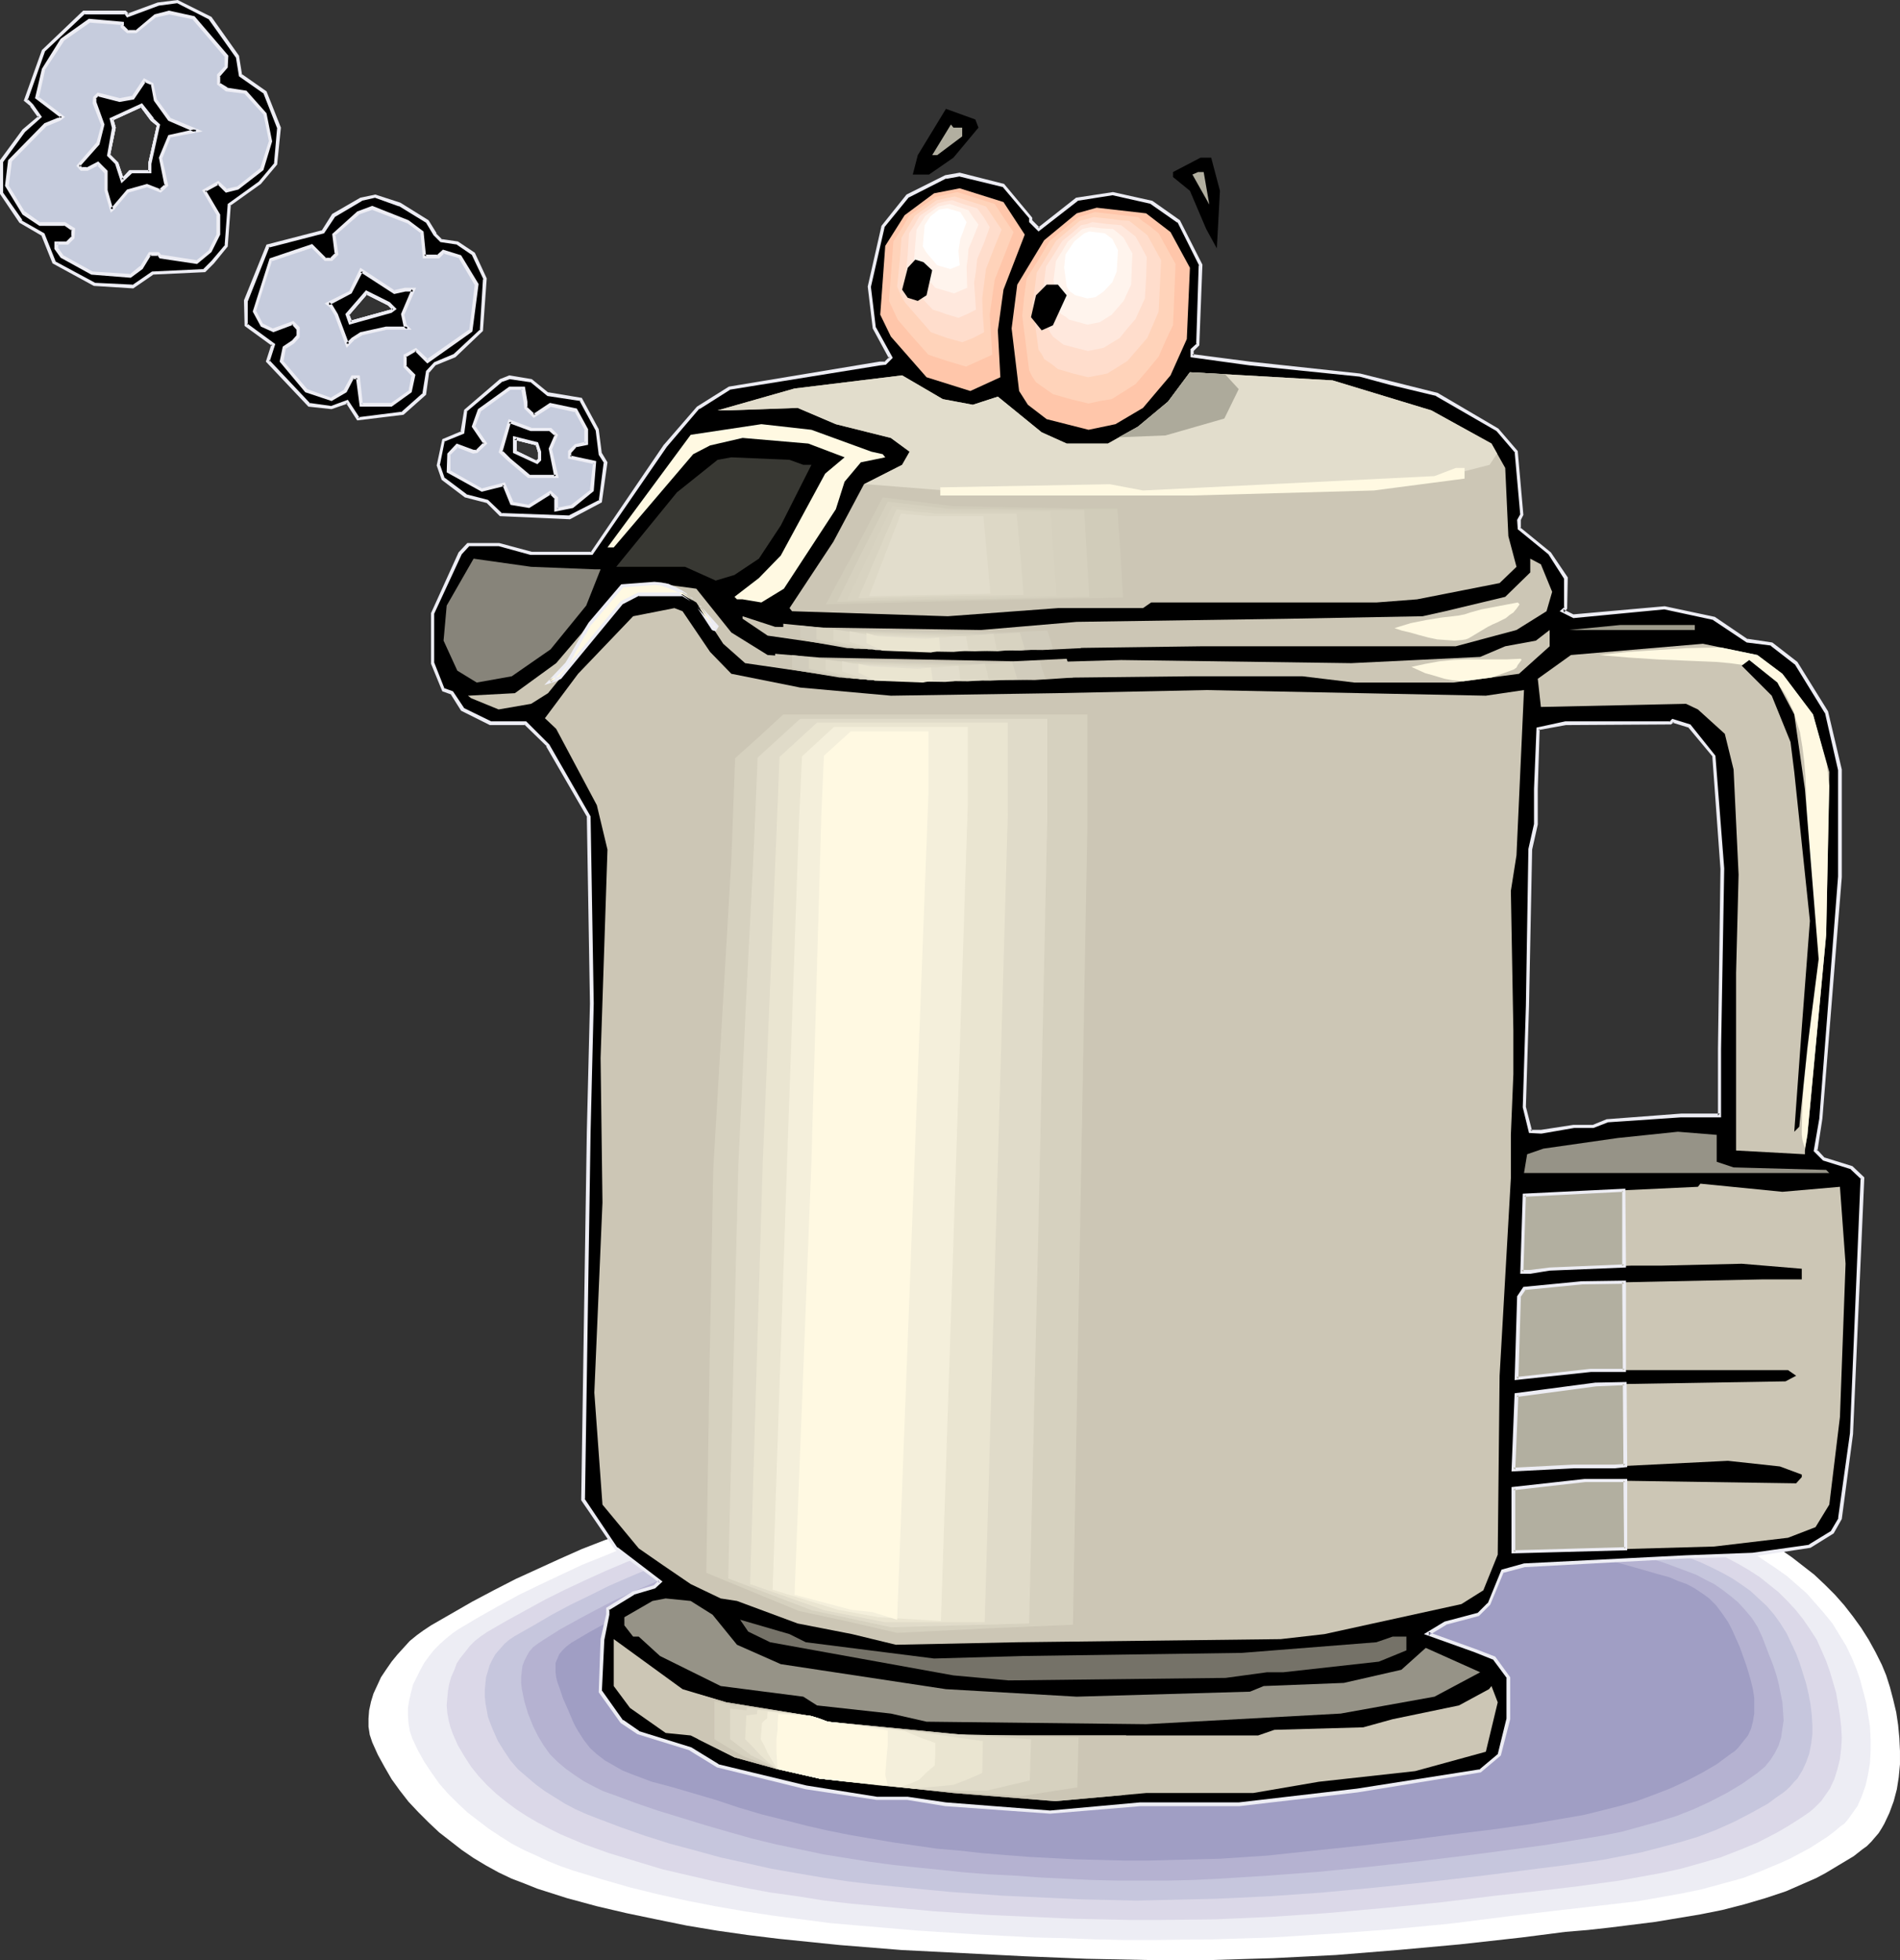 <?xml version="1.0" encoding="UTF-8" standalone="no"?>
<svg
   version="1.0"
   width="129.852mm"
   height="133.959mm"
   id="svg113"
   sodipodi:docname="Teapot Whistling.wmf"
   xmlns:inkscape="http://www.inkscape.org/namespaces/inkscape"
   xmlns:sodipodi="http://sodipodi.sourceforge.net/DTD/sodipodi-0.dtd"
   xmlns="http://www.w3.org/2000/svg"
   xmlns:svg="http://www.w3.org/2000/svg">
  <rect width="100%" height="100%" fill="#333333" stroke="none"/>
  <sodipodi:namedview
     id="namedview113"
     pagecolor="#ffffff"
     bordercolor="#000000"
     borderopacity="0.25"
     inkscape:showpageshadow="2"
     inkscape:pageopacity="0.0"
     inkscape:pagecheckerboard="0"
     inkscape:deskcolor="#d1d1d1"
     inkscape:document-units="mm" />
  <defs
     id="defs1">
    <pattern
       id="WMFhbasepattern"
       patternUnits="userSpaceOnUse"
       width="6"
       height="6"
       x="0"
       y="0" />
  </defs>
  <path
     style="fill:#ffffff;fill-opacity:1;fill-rule:evenodd;stroke:none"
     d="m 111.342,419.846 5.333,-3.07 5.333,-3.07 5.494,-2.909 5.656,-2.909 5.656,-2.586 5.656,-2.586 5.818,-2.586 5.818,-2.262 5.979,-2.101 5.818,-2.101 5.979,-1.939 6.141,-1.616 5.979,-1.616 6.141,-1.454 5.979,-1.293 6.141,-0.97 8.565,-1.293 8.565,-1.131 8.565,-0.808 8.726,-0.485 8.565,-0.485 8.726,-0.323 8.565,-0.162 h 8.726 l 17.291,0.323 17.453,0.485 8.726,0.323 8.565,0.323 17.291,0.646 12.766,0.323 12.766,0.162 12.766,0.323 12.766,0.646 6.302,0.485 6.302,0.485 6.302,0.808 6.302,0.808 6.141,1.131 6.141,1.293 6.141,1.616 5.979,1.939 3.394,1.131 3.394,1.454 3.232,1.616 3.232,1.778 3.232,1.939 3.07,2.101 2.909,2.262 2.909,2.262 2.747,2.586 2.586,2.586 2.424,2.747 2.262,2.909 2.101,2.909 1.939,3.07 1.778,3.232 1.616,3.232 1.131,2.747 0.97,3.07 0.808,3.07 0.808,3.394 0.485,3.232 0.323,3.394 0.162,3.394 v 3.394 l -0.323,3.394 -0.485,3.07 -0.808,3.07 -1.131,3.07 -1.293,2.747 -0.646,1.131 -0.808,1.293 -0.97,1.131 -0.97,1.131 -1.131,1.131 -1.131,0.808 -2.262,1.778 -2.424,1.454 -2.424,1.454 -2.424,1.454 -2.424,1.293 -2.586,1.131 -5.171,2.262 -5.333,1.778 -5.494,1.616 -5.656,1.454 -5.656,1.131 -5.818,0.97 -5.818,0.97 -11.635,1.454 -5.818,0.646 -5.818,0.485 -11.312,1.454 -15.998,1.778 -15.998,1.454 -15.998,1.293 -16.16,0.808 -15.998,0.485 h -16.16 l -15.998,-0.323 -15.998,-0.646 -15.837,-0.808 -15.998,-0.808 -15.998,-1.293 -7.918,-0.808 -7.918,-0.808 -7.918,-0.97 -7.918,-1.131 -7.757,-1.293 -7.918,-1.616 -7.757,-1.616 -7.595,-1.778 -7.757,-2.101 -7.595,-2.424 -3.232,-1.293 -3.394,-1.293 -3.394,-1.616 -3.232,-1.778 -3.232,-1.939 -3.07,-2.101 -2.909,-2.262 -2.909,-2.262 -2.747,-2.586 -2.586,-2.586 -2.586,-2.747 -2.262,-2.909 -2.101,-2.909 -1.778,-3.07 -1.778,-3.232 -1.454,-3.232 -0.646,-1.939 -0.323,-2.101 v -2.101 l 0.162,-2.101 0.485,-2.262 0.646,-2.101 0.97,-2.101 0.97,-2.101 1.293,-1.939 1.454,-2.101 1.454,-1.778 1.616,-1.778 1.616,-1.778 1.778,-1.454 1.778,-1.293 z"
     id="path1" />
  <path
     style="fill:#ededf4;fill-opacity:1;fill-rule:evenodd;stroke:none"
     d="m 118.453,420.815 5.171,-3.07 5.171,-2.909 5.333,-2.909 5.333,-2.586 5.494,-2.586 5.494,-2.586 5.656,-2.262 5.494,-2.262 5.656,-2.101 5.656,-1.939 5.818,-1.778 5.818,-1.778 5.818,-1.454 5.818,-1.293 5.818,-1.293 5.818,-0.97 8.242,-1.293 8.242,-0.97 8.242,-0.808 8.242,-0.485 8.242,-0.485 8.403,-0.323 8.242,-0.162 h 8.403 l 16.645,0.323 16.645,0.485 16.645,0.646 16.645,0.485 12.12,0.323 12.282,0.323 12.282,0.162 12.282,0.646 6.141,0.485 5.979,0.485 5.979,0.808 6.141,0.808 5.818,1.131 5.979,1.293 5.818,1.454 5.818,1.778 3.232,1.293 3.232,1.293 3.07,1.454 3.07,1.454 3.07,1.616 2.909,1.939 2.909,1.939 2.747,1.939 2.586,2.262 2.586,2.262 2.262,2.586 2.262,2.586 2.101,2.586 1.778,2.909 1.778,2.909 1.454,3.07 1.131,2.747 0.97,2.747 0.808,3.07 0.808,3.07 0.485,3.07 0.485,3.07 0.162,3.232 v 3.07 l -0.162,3.07 -0.485,2.909 -0.646,2.909 -0.97,2.747 -1.131,2.586 -0.808,1.131 -1.616,2.262 -0.97,1.131 -1.131,0.808 -1.131,0.97 -2.101,1.616 -2.262,1.454 -2.262,1.454 -2.424,1.293 -2.424,1.293 -2.424,1.131 -5.01,2.101 -5.01,1.939 -5.333,1.454 -5.333,1.454 -5.494,1.131 -5.494,0.97 -5.494,0.97 -11.15,1.293 -11.312,1.293 -10.827,1.293 -15.352,1.939 -15.19,1.454 -15.352,1.131 -15.352,0.97 -15.19,0.485 -15.352,0.162 h -7.595 l -7.757,-0.162 -7.595,-0.323 -7.757,-0.162 -15.19,-0.808 -15.029,-0.97 -15.19,-1.293 -7.434,-0.646 -7.434,-0.97 -7.434,-0.97 -7.434,-1.131 -7.434,-1.293 -7.434,-1.454 -7.272,-1.616 -7.272,-1.778 -7.272,-2.101 -7.434,-2.262 -3.232,-1.131 -3.232,-1.293 -3.07,-1.454 -3.232,-1.454 -3.07,-1.616 -3.07,-1.939 -2.909,-1.939 -2.747,-2.101 -2.747,-2.101 -2.586,-2.424 -2.424,-2.424 -2.262,-2.586 -1.939,-2.747 -1.939,-2.909 -1.616,-2.909 -1.454,-3.07 -0.646,-1.939 -0.323,-1.939 -0.162,-2.101 v -1.939 l 0.323,-1.939 0.485,-2.101 0.485,-1.939 0.97,-1.939 0.97,-1.939 0.97,-1.778 1.293,-1.778 1.293,-1.616 1.454,-1.454 1.616,-1.454 1.616,-1.293 z"
     id="path2" />
  <path
     style="fill:#dbd8e8;fill-opacity:1;fill-rule:evenodd;stroke:none"
     d="m 125.725,421.623 5.01,-2.909 5.01,-2.747 5.01,-2.747 5.171,-2.586 5.171,-2.424 5.333,-2.424 5.333,-2.262 5.333,-2.101 5.494,-1.939 5.333,-1.939 5.494,-1.778 5.656,-1.616 5.494,-1.454 5.656,-1.293 5.494,-1.131 5.656,-0.97 7.918,-1.131 7.918,-0.97 7.918,-0.808 7.918,-0.485 7.918,-0.485 7.918,-0.162 7.918,-0.162 h 8.08 l 15.837,0.162 15.998,0.646 15.998,0.485 15.998,0.646 11.635,0.162 11.797,0.323 11.635,0.323 11.797,0.485 5.818,0.323 5.818,0.646 5.818,0.646 5.656,0.808 5.818,1.131 5.656,1.131 5.656,1.454 5.494,1.778 6.141,2.262 3.07,1.131 2.909,1.454 2.909,1.454 2.747,1.454 2.747,1.616 2.747,1.778 2.424,1.939 2.424,1.939 2.262,2.262 2.101,2.262 1.939,2.424 1.778,2.586 1.778,2.747 1.293,2.909 1.131,2.586 0.97,2.747 0.808,2.747 0.808,2.747 0.485,2.909 0.485,2.909 0.323,2.909 0.162,2.909 -0.162,2.747 -0.323,2.747 -0.646,2.586 -0.808,2.586 -1.131,2.424 -1.454,2.101 -0.808,1.131 -0.808,0.808 -0.97,0.97 -1.131,0.97 -2.101,1.454 -2.262,1.454 -2.101,1.293 -2.262,1.293 -4.686,2.424 -4.686,1.939 -5.01,1.939 -5.01,1.454 -5.171,1.454 -5.171,1.131 -5.333,0.97 -5.333,0.97 -10.666,1.454 -5.333,0.646 -5.494,0.646 -10.342,1.131 -14.706,1.778 -14.544,1.454 -14.544,1.293 -14.382,0.97 -14.544,0.646 -14.544,0.162 h -7.272 l -7.272,-0.162 -7.434,-0.162 -7.272,-0.323 -14.544,-0.646 -14.382,-0.97 -14.221,-1.293 -6.949,-0.646 -6.949,-0.808 -7.11,-1.131 -6.949,-0.97 -6.949,-1.293 -6.949,-1.454 -6.949,-1.616 -6.949,-1.616 -6.949,-2.101 -6.949,-2.101 -6.302,-2.262 -3.07,-1.293 -3.07,-1.293 -2.909,-1.454 -3.07,-1.616 -2.747,-1.616 -2.747,-1.778 -2.586,-1.939 -2.586,-2.101 -2.262,-2.101 -2.262,-2.424 -1.939,-2.424 -1.778,-2.747 -1.616,-2.747 -1.293,-2.909 -0.646,-1.778 -0.485,-1.939 -0.323,-1.778 -0.162,-1.939 0.162,-1.939 0.162,-1.778 0.323,-1.778 0.485,-1.778 0.808,-1.778 0.646,-1.778 0.97,-1.454 1.293,-1.616 1.131,-1.454 1.293,-1.293 1.454,-1.131 z"
     id="path3" />
  <path
     style="fill:#c6c6dd;fill-opacity:1;fill-rule:evenodd;stroke:none"
     d="m 132.997,422.593 4.848,-2.747 4.686,-2.747 4.848,-2.586 5.01,-2.424 4.848,-2.424 5.171,-2.262 5.01,-2.101 5.171,-2.101 5.171,-1.939 5.171,-1.778 5.333,-1.616 5.171,-1.454 5.333,-1.454 5.333,-1.293 5.494,-0.97 5.333,-0.97 7.595,-1.131 7.434,-0.97 7.595,-0.646 7.595,-0.646 7.595,-0.323 7.595,-0.323 h 7.595 l 7.595,-0.162 15.352,0.323 15.19,0.485 15.352,0.646 15.19,0.485 11.15,0.162 11.312,0.323 11.15,0.162 11.312,0.646 5.656,0.323 5.494,0.485 5.494,0.646 5.494,0.808 5.494,0.97 5.494,1.131 5.333,1.454 5.333,1.616 5.818,2.101 5.656,2.262 2.747,1.131 2.747,1.293 2.586,1.293 2.586,1.454 2.424,1.616 2.262,1.616 2.101,1.939 2.101,1.939 1.939,2.262 1.616,2.262 1.616,2.586 1.293,2.747 1.131,2.424 0.97,2.586 0.808,2.586 0.808,2.586 0.646,2.747 0.485,2.586 0.323,2.747 0.162,2.586 v 2.424 l -0.323,2.586 -0.485,2.424 -0.808,2.262 -0.97,2.101 -1.293,2.101 -0.808,0.808 -0.808,0.97 -0.97,0.97 -0.97,0.808 -2.101,1.454 -1.939,1.454 -4.363,2.424 -4.363,2.262 -4.686,2.101 -4.686,1.778 -4.848,1.454 -4.848,1.293 -5.01,1.293 -5.01,0.97 -5.01,0.97 -10.342,1.454 -5.171,0.646 -5.01,0.646 -10.181,1.293 -13.898,1.616 -13.736,1.454 -13.736,1.293 -13.736,0.97 -13.736,0.646 -6.949,0.162 -6.949,0.162 -6.787,0.162 -14.059,-0.323 -6.949,-0.323 -13.898,-0.646 -13.413,-0.97 -6.787,-0.646 -6.464,-0.646 -6.626,-0.646 -6.626,-0.808 -6.464,-0.97 -6.626,-1.131 -6.464,-1.131 -6.464,-1.454 -6.626,-1.454 -6.464,-1.778 -6.626,-1.778 -6.626,-2.101 -5.979,-2.101 -5.979,-2.262 -2.909,-1.131 -2.909,-1.293 -2.747,-1.454 -2.586,-1.616 -2.586,-1.616 -2.424,-1.778 -2.262,-1.939 -2.262,-1.939 -1.939,-2.262 -1.616,-2.424 -1.616,-2.586 -1.293,-2.909 -0.646,-1.616 -0.646,-1.778 -0.323,-1.778 -0.323,-1.778 -0.162,-1.616 v -1.778 l 0.162,-1.616 0.162,-1.616 0.485,-1.616 0.485,-1.616 0.646,-1.293 0.808,-1.454 1.131,-1.293 1.131,-1.293 1.293,-1.131 z"
     id="path4" />
  <path
     style="fill:#b5b2d1;fill-opacity:1;fill-rule:evenodd;stroke:none"
     d="m 140.43,423.562 4.363,-2.747 4.686,-2.586 4.525,-2.424 4.686,-2.424 4.848,-2.262 4.848,-2.101 4.848,-2.101 4.848,-1.939 5.01,-1.778 4.848,-1.778 5.01,-1.616 5.01,-1.293 5.171,-1.454 5.01,-1.131 5.171,-1.131 5.171,-0.808 7.11,-1.131 7.272,-0.808 7.11,-0.808 7.434,-0.485 7.11,-0.323 7.272,-0.162 7.272,-0.162 h 7.272 l 14.544,0.162 14.706,0.485 29.088,0.97 10.666,0.323 10.827,0.162 10.666,0.323 10.666,0.485 5.333,0.323 5.333,0.646 5.333,0.485 5.171,0.808 5.171,0.97 5.171,1.131 5.171,1.293 5.01,1.616 5.656,1.778 5.494,1.778 5.171,1.939 2.586,0.97 2.424,1.293 2.262,1.131 2.101,1.454 2.101,1.616 1.939,1.616 1.778,1.939 1.778,2.101 1.454,2.262 1.293,2.747 1.778,4.686 0.97,2.424 0.808,2.424 0.646,2.424 0.485,2.424 0.485,2.424 0.162,2.262 0.162,2.424 -0.323,2.101 -0.323,2.262 -0.646,2.101 -0.97,1.939 -1.131,1.778 -1.454,1.778 -0.97,0.808 -0.97,0.808 -3.878,2.747 -4.04,2.424 -4.363,2.262 -4.202,1.939 -4.525,1.778 -4.686,1.454 -4.686,1.293 -4.686,1.293 -4.848,0.97 -4.848,0.808 -9.858,1.616 -9.696,1.293 -9.696,1.293 -13.251,1.616 -13.09,1.454 -13.09,1.293 -12.766,0.97 -12.928,0.808 -6.626,0.323 -6.464,0.162 h -6.464 -6.626 l -6.626,-0.162 -6.787,-0.323 -6.626,-0.323 -6.464,-0.485 -6.464,-0.323 -6.302,-0.485 -6.141,-0.646 -6.302,-0.646 -6.141,-0.646 -5.979,-0.808 -6.141,-0.97 -5.979,-0.97 -6.141,-1.293 -6.141,-1.293 -5.979,-1.454 -6.302,-1.778 -6.141,-1.778 -6.302,-1.939 -5.818,-1.778 -5.656,-1.939 -5.656,-2.101 -2.747,-0.97 -2.586,-1.293 -2.424,-1.293 -2.424,-1.616 -2.262,-1.616 -2.101,-1.778 -1.939,-1.939 -1.616,-2.262 -1.454,-2.424 -1.293,-2.586 -1.293,-3.232 -0.97,-3.232 -0.323,-1.616 -0.323,-1.616 -0.162,-1.454 v -1.454 l 0.162,-1.454 0.162,-1.454 0.485,-1.293 0.646,-1.293 0.646,-1.131 0.97,-1.131 1.293,-0.97 z"
     id="path5" />
  <path
     style="fill:#a09ec4;fill-opacity:1;fill-rule:evenodd;stroke:none"
     d="m 147.541,424.37 4.363,-2.586 4.363,-2.424 4.363,-2.262 4.525,-2.262 4.525,-2.262 4.525,-1.939 4.525,-2.101 4.686,-1.778 4.848,-1.778 4.686,-1.616 4.848,-1.454 4.686,-1.454 4.848,-1.293 4.848,-1.131 4.848,-0.97 5.01,-0.808 6.787,-1.131 6.949,-0.808 6.787,-0.646 6.949,-0.485 6.787,-0.323 6.949,-0.162 6.949,-0.162 h 6.949 l 13.898,0.162 13.898,0.485 27.795,0.97 10.181,0.323 10.181,0.162 10.181,0.162 10.181,0.646 5.01,0.323 5.01,0.485 5.171,0.485 5.01,0.808 4.848,0.97 5.01,0.97 4.848,1.293 4.848,1.454 5.333,1.616 5.171,1.454 5.01,1.454 2.424,0.646 2.262,0.97 2.262,0.808 2.101,1.131 1.939,1.293 1.778,1.293 1.778,1.778 1.454,1.939 1.454,2.101 0.646,1.131 0.646,1.293 1.939,4.363 1.616,4.525 0.646,2.101 0.646,2.262 0.485,2.101 0.323,2.101 v 2.101 1.939 l -0.323,1.939 -0.485,1.939 -0.808,1.778 -1.293,1.616 -1.293,1.616 -0.808,0.808 -0.97,0.646 -3.717,2.747 -3.878,2.262 -4.04,2.101 -4.202,1.939 -4.202,1.616 -4.363,1.616 -4.525,1.293 -4.525,1.131 -4.525,1.131 -4.686,0.808 -9.373,1.616 -9.211,1.293 -9.211,1.131 -12.605,1.616 -12.282,1.454 -12.282,1.293 -12.12,1.293 -12.12,0.808 -6.141,0.162 -6.141,0.162 -6.302,0.162 h -6.141 l -6.302,-0.162 -6.464,-0.162 -6.141,-0.323 -6.141,-0.323 -6.141,-0.485 -5.818,-0.485 -5.818,-0.646 -5.656,-0.485 -5.656,-0.808 -5.656,-0.808 -5.656,-0.97 -5.656,-0.97 -5.656,-1.131 -5.656,-1.293 -5.656,-1.454 -5.818,-1.454 -5.979,-1.778 -5.818,-1.939 -5.494,-1.616 -5.494,-1.616 -5.494,-1.454 -2.586,-0.97 -2.586,-0.97 -2.424,-0.97 -2.262,-1.293 -2.262,-1.293 -2.101,-1.616 -1.778,-1.616 -1.616,-2.101 -1.454,-2.262 -0.646,-1.131 -0.646,-1.293 -1.293,-3.07 -1.293,-2.909 -0.97,-2.909 -0.485,-1.293 -0.323,-1.293 -0.162,-1.293 v -1.293 -1.131 l 0.485,-1.131 0.485,-1.131 0.808,-0.97 0.97,-0.97 z"
     id="path6" />
  <path
     style="fill:#000000;fill-opacity:1;fill-rule:evenodd;stroke:none"
     d="m 40.885,32.159 -1.616,-1.293 -2.747,-3.555 -7.757,3.555 0.646,2.101 -1.454,7.111 2.262,2.101 1.454,4.363 2.101,-2.101 h 4.848 v -2.262 z m 20.523,-17.615 0.808,5.01 6.302,4.363 3.555,9.05 -0.808,9.211 -4.202,5.01 -7.918,5.656 -0.646,10.666 -3.555,4.202 -2.101,2.101 L 39.269,70.459 34.421,74.014 24.402,73.53 13.898,67.712 11.15,60.601 5.333,57.208 0.323,49.935 V 41.532 L 6.141,33.775 10.342,30.22 8.242,27.311 6.787,25.857 11.15,13.09 21.654,3.232 h 10.666 l 0.646,0.808 7.918,-2.909 5.01,-0.808 8.403,4.202 z"
     id="path7" />
  <path
     style="fill:#ededf4;fill-opacity:1;fill-rule:evenodd;stroke:none"
     d="M 41.37,32.159 39.592,30.543 h 0.162 l -3.07,-3.878 -8.403,3.878 0.646,2.586 v -0.162 l -1.293,7.272 2.262,2.262 -0.162,-0.162 1.616,5.01 2.747,-2.586 h -0.323 5.333 v -2.586 0.162 l 2.262,-10.181 h -0.808 l -2.262,10.019 v 2.262 l 0.323,-0.485 h -5.171 l -2.101,2.262 0.646,0.162 -1.454,-4.363 -2.262,-2.262 0.162,0.323 1.454,-7.111 -0.646,-2.262 -0.323,0.485 7.757,-3.555 -0.485,-0.162 2.747,3.717 1.616,1.293 v -0.323 z"
     id="path8" />
  <path
     style="fill:#ededf4;fill-opacity:1;fill-rule:evenodd;stroke:none"
     d="m 60.923,14.868 v -0.162 l 0.808,5.01 6.464,4.525 -0.162,-0.162 3.555,9.05 v -0.162 l -0.808,9.211 0.162,-0.162 -4.202,5.01 0.162,-0.162 -8.08,5.818 -0.808,10.827 0.162,-0.323 -3.555,4.202 -2.101,2.101 h 0.323 l -13.574,0.646 -5.171,3.555 0.323,-0.162 -10.019,-0.485 h 0.162 l -10.504,-5.656 0.323,0.162 -2.909,-7.272 -5.979,-3.394 H 5.818 L 0.808,49.774 v 0.162 -8.403 0.323 L 6.464,34.098 v 0 L 10.827,30.22 8.565,26.988 7.11,25.533 v 0.485 l 4.525,-12.767 -0.162,0.162 10.504,-9.858 -0.323,0.162 h 10.666 l -0.323,-0.323 0.808,1.131 8.242,-3.07 v 0 L 45.894,0.808 H 45.733 L 53.974,5.01 53.813,4.848 60.923,14.868 61.731,14.383 54.621,4.363 45.894,0 40.723,0.646 32.805,3.555 33.451,3.717 32.482,2.747 H 21.493 L 10.827,12.928 6.141,26.018 7.918,27.473 H 7.757 L 9.858,30.381 10.019,29.897 5.818,33.452 0,41.37 v 8.727 l 5.01,7.434 5.818,3.394 -0.162,-0.162 2.909,7.272 10.666,5.818 10.181,0.646 5.171,-3.555 h -0.323 l 13.736,-0.646 2.262,-2.262 3.555,-4.363 0.808,-10.827 -0.162,0.323 7.918,-5.656 4.202,-5.01 0.97,-9.535 -3.717,-9.373 -6.464,-4.525 0.162,0.323 -0.808,-5.01 z"
     id="path9" />
  <path
     style="fill:#c6ccdd;fill-opacity:1;fill-rule:evenodd;stroke:none"
     d="m 40.885,32.159 -1.616,-1.293 -2.747,-3.555 -7.757,3.555 0.646,2.101 -1.454,7.111 2.262,2.101 1.454,4.363 2.101,-2.101 h 4.848 v -2.262 z m 17.614,-17.615 v 2.747 l -2.101,2.262 v 2.101 l 2.101,1.454 5.01,0.808 5.01,5.495 1.454,7.111 -2.262,7.111 -6.302,5.01 -2.909,0.646 -2.101,-2.101 -3.555,2.101 3.555,6.303 v 5.01 l -2.101,4.363 -3.394,2.747 -9.534,-1.454 -0.485,-0.646 h -2.262 l -2.101,3.555 -2.747,2.101 -10.019,-0.808 -7.757,-4.202 -1.454,-2.101 v -1.454 h 2.909 l 1.454,-1.454 V 59.147 L 16.645,57.854 H 10.342 L 6.141,55.107 1.778,47.835 2.586,41.532 l 9.211,-9.373 3.555,-1.293 0.646,-0.646 -6.464,-5.01 1.616,-7.111 4.848,-7.757 6.949,-5.01 8.726,0.646 v 0.808 l 1.293,1.454 h 2.262 l 4.848,-4.202 3.555,-0.808 6.302,1.293 z"
     id="path10" />
  <path
     style="fill:#ededf4;fill-opacity:1;fill-rule:evenodd;stroke:none"
     d="M 41.37,32.159 39.592,30.543 h 0.162 l -3.07,-3.878 -8.403,3.878 0.646,2.586 v -0.162 l -1.293,7.272 2.262,2.262 -0.162,-0.162 1.616,5.01 2.747,-2.586 h -0.323 5.333 v -2.586 0.162 l 2.262,-10.181 h -0.808 l -2.262,10.019 v 2.262 l 0.323,-0.485 h -5.171 l -2.101,2.262 0.646,0.162 -1.454,-4.363 -2.262,-2.262 0.162,0.323 1.454,-7.111 -0.646,-2.262 -0.323,0.485 7.757,-3.555 -0.485,-0.162 2.747,3.717 1.616,1.293 v -0.323 z"
     id="path11" />
  <path
     style="fill:#ededf4;fill-opacity:1;fill-rule:evenodd;stroke:none"
     d="m 58.176,14.868 -0.162,-0.323 v 2.747 l 0.162,-0.323 -2.101,2.262 v 2.586 l 2.262,1.778 5.171,0.646 h -0.323 l 5.01,5.495 -0.162,-0.323 1.454,7.111 v -0.162 l -2.262,7.111 0.162,-0.162 -6.302,5.01 0.162,-0.162 -2.909,0.646 0.485,0.162 -2.424,-2.262 -4.202,2.424 3.878,6.626 -0.162,-0.162 v 5.01 l 0.162,-0.323 -2.262,4.525 0.162,-0.162 -3.394,2.747 0.323,-0.162 -9.373,-1.454 0.323,0.323 -0.808,-0.97 h -2.586 l -2.262,3.717 v -0.162 l -2.747,2.262 0.323,-0.162 -9.858,-0.646 v 0 l -7.595,-4.202 0.162,0.162 -1.616,-2.262 0.162,0.323 v -1.454 l -0.485,0.485 h 3.07 l 1.616,-1.616 0.162,-2.586 -2.586,-1.616 h -6.464 l 0.162,0.162 -4.04,-2.909 v 0.162 l -4.363,-7.111 0.162,0.323 0.808,-6.303 -0.162,0.162 9.211,-9.373 -0.162,0.162 3.555,-1.454 1.293,-0.97 -6.949,-5.333 0.162,0.485 1.616,-7.272 -0.162,0.162 5.01,-7.595 h -0.162 l 6.949,-4.848 h -0.323 l 8.565,0.646 -0.323,-0.485 V 7.111 l 1.616,1.454 h 2.424 l 5.171,-4.202 -0.162,0.162 3.555,-0.808 h -0.162 l 6.302,1.293 -0.323,-0.162 8.565,10.019 0.808,-0.485 -8.726,-10.181 -6.626,-1.454 -3.717,0.97 -5.01,4.202 0.323,-0.162 h -2.262 l 0.323,0.162 -1.454,-1.454 0.162,0.323 V 5.656 l -9.05,-0.808 -7.272,5.171 -4.848,7.757 -1.778,7.595 6.787,5.171 v -0.646 l -0.808,0.646 v -0.162 l -3.555,1.454 -9.373,9.535 -0.808,6.626 4.525,7.434 4.363,2.909 h 6.464 l -0.162,-0.162 2.101,1.454 -0.162,-0.485 v 2.101 l 0.162,-0.323 -1.454,1.454 h 0.323 -3.394 v 1.939 l 1.616,2.262 7.918,4.363 10.181,0.808 3.07,-2.262 2.262,-3.717 -0.485,0.323 h 2.262 l -0.323,-0.323 0.646,0.97 9.696,1.454 3.717,-3.07 2.262,-4.525 v -5.171 l -3.717,-6.303 -0.162,0.485 3.555,-1.939 -0.485,-0.162 2.262,2.262 3.232,-0.808 6.464,-5.01 2.262,-7.434 -1.454,-7.272 -5.171,-5.818 -5.171,-0.808 h 0.323 l -2.101,-1.293 0.162,0.323 V 19.554 l -0.162,0.323 2.101,-2.424 0.162,-3.07 z"
     id="path12" />
  <path
     style="fill:#000000;fill-opacity:1;fill-rule:evenodd;stroke:none"
     d="m 40.885,32.159 -1.616,-1.293 -2.747,-3.555 -7.757,3.555 0.646,2.101 -1.454,7.111 2.262,2.101 1.454,4.363 2.101,-2.101 h 4.848 v -2.262 z m -0.808,-6.303 3.555,5.01 7.272,2.909 -7.272,1.454 -2.262,5.495 1.616,7.111 -1.616,1.454 -3.394,-1.454 -5.01,1.454 -3.555,4.363 -0.646,0.485 -1.454,-4.848 v -4.848 l -2.101,-2.262 -2.747,1.454 h -1.454 l -0.808,-0.808 5.01,-5.656 1.454,-5.01 -2.262,-5.495 v -1.454 l 0.808,-0.808 5.656,1.454 3.555,-0.646 2.909,-4.363 1.939,0.808 z"
     id="path13" />
  <path
     style="fill:#ededf4;fill-opacity:1;fill-rule:evenodd;stroke:none"
     d="M 41.37,32.159 39.592,30.543 h 0.162 l -3.07,-3.878 -8.403,3.878 0.646,2.586 v -0.162 l -1.293,7.272 2.262,2.262 -0.162,-0.162 1.616,5.01 2.747,-2.586 h -0.323 5.333 v -2.586 0.162 l 2.262,-10.181 h -0.808 l -2.262,10.019 v 2.262 l 0.323,-0.485 h -5.171 l -2.101,2.262 0.646,0.162 -1.454,-4.363 -2.262,-2.262 0.162,0.323 1.454,-7.111 -0.646,-2.262 -0.323,0.485 7.757,-3.555 -0.485,-0.162 2.747,3.717 1.616,1.293 v -0.323 z"
     id="path14" />
  <path
     style="fill:#ededf4;fill-opacity:1;fill-rule:evenodd;stroke:none"
     d="m 39.754,26.018 3.717,5.171 7.11,3.07 0.162,-0.97 -7.272,1.616 -2.424,5.818 1.454,7.272 0.162,-0.485 -1.616,1.454 h 0.646 l -3.717,-1.454 -5.171,1.454 -3.717,4.363 v 0 l -0.646,0.485 0.808,0.323 -1.454,-5.01 v 0.162 -5.171 l -2.424,-2.424 -3.07,1.616 0.162,-0.162 h -1.454 l 0.323,0.162 -0.808,-0.808 v 0.646 l 5.171,-5.818 1.293,-5.171 -2.101,-5.818 v 0.323 -1.454 l -0.162,0.323 0.808,-0.808 -0.323,0.162 5.656,1.454 3.717,-0.646 3.07,-4.525 h -0.485 l 1.939,0.808 -0.162,-0.323 0.808,4.363 0.808,-0.162 -0.97,-4.363 -2.424,-1.293 -3.232,4.848 0.323,-0.323 -3.394,0.646 h 0.162 l -5.818,-1.454 -1.131,1.131 -0.162,1.616 2.262,5.818 v -0.323 l -1.293,4.848 v -0.162 l -5.171,5.979 1.131,1.293 h 1.778 l 2.909,-1.454 -0.646,-0.162 2.101,2.262 v -0.323 4.848 l 1.616,5.656 1.131,-0.97 v -0.162 l 3.555,-4.202 -0.162,0.162 5.01,-1.454 h -0.323 l 3.717,1.454 1.939,-1.778 -1.616,-7.272 v 0.323 l 2.262,-5.656 -0.323,0.162 8.565,-1.616 -8.565,-3.555 0.323,0.162 -3.555,-4.848 v 0.162 z"
     id="path15" />
  <path
     style="fill:#000000;fill-opacity:1;fill-rule:evenodd;stroke:none"
     d="m 252.742,32.967 -6.464,7.757 -6.302,4.363 h -4.202 l 1.293,-5.01 7.272,-11.959 7.595,2.747 z"
     id="path16" />
  <path
     style="fill:#b2afa0;fill-opacity:1;fill-rule:evenodd;stroke:none"
     d="m 248.541,32.967 v 2.262 l -6.464,4.848 h -1.293 l 4.848,-7.919 0.646,0.808 z"
     id="path17" />
  <path
     style="fill:#000000;fill-opacity:1;fill-rule:evenodd;stroke:none"
     d="m 315.12,49.289 -0.808,14.868 -2.747,-5.01 -4.202,-9.858 -4.363,-3.555 v -1.293 l 7.11,-3.717 h 2.747 z"
     id="path18" />
  <path
     style="fill:#b2afa0;fill-opacity:1;fill-rule:evenodd;stroke:none"
     d="m 312.372,52.844 -4.363,-7.757 1.454,-0.646 h 1.454 z"
     id="path19" />
  <path
     style="fill:#000000;fill-opacity:1;fill-rule:evenodd;stroke:none"
     d="m 442.784,195.379 -6.464,-7.757 -4.202,-1.454 -0.646,0.646 h -26.987 l -7.272,1.454 -0.485,15.514 v 9.211 l -1.454,6.464 -0.808,40.401 -0.808,26.18 1.616,6.303 h 2.747 l 8.565,-1.293 h 5.01 l 3.555,-1.454 19.069,-1.454 h 10.019 v -17.13 l 0.646,-46.542 z M 266.317,56.4 v 0.808 l 1.939,1.939 9.858,-7.757 9.373,-1.454 9.858,2.262 7.11,5.01 5.656,11.312 -0.646,20.524 -1.454,1.293 v 1.616 l 14.867,1.939 28.442,3.07 7.595,1.939 12.282,2.909 15.675,9.211 4.848,5.656 1.293,16.322 -0.646,1.293 v 2.262 l 7.918,6.303 4.202,6.464 v 7.757 l -0.808,0.808 2.909,1.293 23.432,-2.101 12.766,2.747 8.403,5.656 6.464,0.808 6.302,5.01 7.757,12.605 3.555,14.868 v 27.796 l -5.01,62.379 -1.293,8.242 2.101,2.262 7.11,2.101 2.909,2.747 -2.909,65.934 -2.909,22.14 -1.939,3.394 -5.818,3.717 -14.867,2.101 -17.13,0.646 -41.854,2.101 -5.494,1.454 -3.555,8.565 -2.747,2.747 -8.565,2.262 -4.363,2.747 12.12,4.202 4.848,2.101 3.717,5.01 v 10.666 l -2.262,9.211 -5.01,4.202 -31.674,5.01 -30.542,3.555 h -25.694 l -23.27,1.939 -26.826,-1.939 -9.858,-1.454 h -7.918 l -18.422,-2.909 -22.786,-5.495 -6.949,-4.525 -13.413,-4.04 -4.363,-2.909 -5.494,-7.757 0.485,-13.575 1.293,-6.303 v -1.454 l 6.626,-4.04 5.494,-1.616 1.454,-1.454 -11.312,-8.565 -8.565,-12.605 0.808,-52.521 0.646,-42.502 0.808,-33.129 -0.808,-48.319 -10.504,-18.423 -5.818,-5.656 h -9.05 l -7.272,-3.555 -2.747,-4.202 -2.101,-0.808 -2.747,-6.949 v -12.928 l 7.11,-15.514 1.939,-2.101 h 7.918 l 8.403,2.101 h 15.675 l 19.069,-27.796 8.403,-9.696 7.918,-5.01 39.107,-6.464 h 1.293 l 1.454,-1.454 -4.202,-7.595 -1.454,-10.827 3.555,-15.514 6.464,-7.919 9.858,-4.848 3.555,-0.646 11.312,2.747 z"
     id="path20" />
  <path
     style="fill:#ededf4;fill-opacity:1;fill-rule:evenodd;stroke:none"
     d="m 443.107,195.217 -6.464,-8.08 -4.686,-1.454 -0.808,0.808 0.323,-0.162 h -27.149 l -7.434,1.616 -0.646,15.837 v 9.211 -0.162 l -1.454,6.464 -0.646,40.562 -0.808,26.18 1.616,6.626 3.07,0.162 h 0.162 l 8.403,-1.454 v 0 h 5.01 l 3.717,-1.454 h -0.162 l 19.069,-1.293 h 10.342 v -17.615 l 0.808,-46.542 v -0.162 l -2.262,-29.089 -0.808,0.162 2.101,29.089 v 0 l -0.646,46.542 v 17.13 l 0.485,-0.485 h -10.019 l -19.23,1.454 -3.555,1.454 h 0.162 -5.01 -0.162 l -8.403,1.293 v 0 h -2.747 l 0.485,0.323 -1.616,-6.303 v 0.162 l 0.808,-26.18 0.808,-40.401 v 0 l 1.454,-6.464 v -9.211 l 0.485,-15.514 -0.323,0.323 7.11,-1.293 v 0 l 27.149,-0.162 0.808,-0.646 -0.485,0.162 4.202,1.293 -0.162,-0.162 6.464,7.757 -0.162,-0.162 z"
     id="path21" />
  <path
     style="fill:#ededf4;fill-opacity:1;fill-rule:evenodd;stroke:none"
     d="m 265.993,56.561 -0.162,-0.162 v 0.97 l 2.424,2.424 10.181,-7.919 h -0.162 l 9.211,-1.454 h -0.162 l 10.019,2.262 h -0.162 l 6.949,4.848 v -0.162 l 5.656,11.312 -0.162,-0.162 -0.646,20.524 0.162,-0.323 -1.616,1.454 v 2.101 l 15.19,2.101 28.442,2.909 v 0 l 7.757,2.101 12.12,2.909 h -0.162 l 15.675,9.05 v 0 l 4.848,5.656 -0.162,-0.323 1.454,16.322 v -0.162 l -0.808,1.454 0.162,2.424 7.918,6.464 v 0 l 4.04,6.303 v -0.162 7.757 l 0.162,-0.323 -1.293,1.131 3.555,1.778 23.594,-2.262 h -0.162 l 12.766,2.747 h -0.162 l 8.726,5.818 6.464,0.808 h -0.323 l 6.464,5.01 -0.162,-0.162 7.757,12.605 v -0.162 l 3.394,14.868 v -0.162 27.796 -0.162 l -4.848,62.541 -1.454,8.403 2.424,2.424 7.272,2.262 -0.323,-0.162 2.909,2.747 -0.162,-0.323 -2.747,65.934 v 0 l -3.07,21.978 0.162,-0.162 -2.101,3.555 0.162,-0.162 -5.818,3.555 h 0.323 l -14.867,2.101 v 0 l -17.13,0.646 -41.854,2.101 -5.818,1.616 -3.555,8.727 v -0.162 l -2.747,2.747 0.162,-0.162 -8.565,2.262 -5.333,3.232 13.09,4.686 v 0 l 4.848,1.939 -0.162,-0.162 3.717,5.01 -0.162,-0.162 v 10.666 -0.162 l -2.262,9.211 0.162,-0.162 -5.01,4.202 0.323,-0.162 -31.835,5.01 -30.542,3.555 h 0.162 -25.694 l -23.27,2.101 h 0.162 l -26.987,-2.101 -9.858,-1.454 h -7.918 v 0 l -18.261,-2.909 v 0 l -22.786,-5.495 h 0.162 l -7.11,-4.363 -13.574,-4.202 h 0.162 l -4.202,-2.909 v 0.162 l -5.494,-7.757 v 0.323 l 0.646,-13.575 v 0.162 l 1.293,-6.464 v -1.454 l -0.162,0.323 6.626,-4.04 h -0.162 l 5.494,-1.616 1.939,-1.778 -11.635,-8.888 v 0.162 l -8.565,-12.767 0.162,0.323 1.454,-95.023 0.808,-33.129 -0.808,-48.319 -10.666,-18.584 -5.979,-5.979 h -9.211 0.162 l -7.272,-3.555 0.323,0.162 -2.909,-4.363 -2.262,-0.808 0.162,0.323 -2.747,-6.949 v 0.162 -12.928 0.162 l 7.11,-15.352 v 0 l 1.939,-2.101 h -0.323 7.918 v 0 l 8.242,2.262 h 15.998 l 19.23,-27.957 v 0 l 8.403,-9.858 v 0.162 l 7.918,-5.01 h -0.162 l 38.946,-6.303 v 0 l 1.454,-0.162 1.778,-1.778 -4.363,-7.919 v 0.162 L 224.947,74.014 v 0.162 l 3.555,-15.514 -0.162,0.162 6.464,-7.919 -0.162,0.162 9.858,-5.01 -0.162,0.162 3.555,-0.646 h -0.162 l 11.312,2.747 -0.162,-0.162 7.11,8.403 0.646,-0.323 -7.272,-8.727 -11.474,-2.909 -3.717,0.646 -10.019,5.01 -6.464,8.08 -3.555,15.676 1.293,10.827 4.202,7.757 0.162,-0.485 -1.454,1.454 0.323,-0.162 h -1.293 -0.162 l -38.946,6.464 -8.242,5.171 -8.403,9.696 -0.162,0.162 -18.907,27.796 0.323,-0.162 h -15.675 0.162 l -8.403,-2.262 h -8.242 l -2.262,2.424 -7.11,15.676 v 13.09 l 2.909,7.111 2.262,0.808 -0.162,-0.162 2.747,4.363 7.434,3.717 h 9.211 l -0.323,-0.162 5.818,5.656 h -0.162 l 10.666,18.423 -0.162,-0.323 0.808,48.319 -0.808,33.129 -1.454,95.184 8.726,12.767 11.474,8.565 -0.162,-0.646 -1.454,1.454 0.162,-0.162 -5.494,1.616 -6.787,4.202 v 1.778 -0.162 l -1.454,6.464 v 0 l -0.485,13.736 5.656,7.919 4.363,2.909 13.574,4.202 h -0.162 l 7.11,4.363 22.947,5.656 v 0 l 18.261,2.747 h 0.162 7.918 -0.162 l 9.858,1.616 26.987,1.939 h 0.162 l 23.27,-1.939 h -0.162 25.694 v 0 l 30.542,-3.555 31.835,-5.171 5.171,-4.363 2.424,-9.373 v -10.827 l -3.878,-5.333 -5.01,-1.939 v 0 l -12.12,-4.363 v 0.808 l 4.525,-2.747 h -0.162 l 8.565,-2.262 2.909,-2.909 3.555,-8.565 -0.162,0.323 5.494,-1.454 h -0.162 l 41.854,-2.262 17.13,-0.485 h 0.162 l 14.867,-2.262 5.979,-3.717 2.101,-3.717 2.909,-21.978 v -0.162 l 2.909,-66.096 -3.07,-2.909 -7.272,-2.262 0.162,0.162 -2.101,-2.262 0.162,0.485 1.293,-8.403 5.01,-62.379 v 0 -27.796 l -3.555,-15.029 -7.918,-12.767 -6.464,-5.01 -6.464,-0.97 0.162,0.162 -8.565,-5.818 -12.928,-2.747 -23.594,2.101 0.323,0.162 -2.909,-1.454 0.162,0.808 0.808,-0.97 0.162,-8.08 -4.363,-6.464 -7.918,-6.464 0.162,0.323 v -2.262 l -0.162,0.323 0.808,-1.616 -1.454,-16.484 -5.01,-5.818 -15.675,-9.211 -12.282,-3.07 -7.757,-1.939 v 0 l -28.442,-3.07 -14.867,-1.939 0.323,0.485 v -1.616 0.323 l 1.454,-1.454 0.808,-20.847 -5.818,-11.474 -7.11,-5.01 -10.181,-2.262 -9.534,1.454 -9.858,7.757 h 0.485 l -1.939,-1.939 v 0.323 -0.97 z"
     id="path22" />
  <path
     style="fill:#ffc6aa;fill-opacity:1;fill-rule:evenodd;stroke:none"
     d="m 264.7,60.601 -5.494,14.221 -1.454,10.504 0.646,12.12 -7.757,3.555 -11.312,-3.555 -9.211,-10.504 -2.747,-5.656 1.293,-17.776 5.01,-7.919 7.595,-5.656 6.626,-1.293 11.312,3.555 z"
     id="path23" />
  <path
     style="fill:#ffd3ba;fill-opacity:1;fill-rule:evenodd;stroke:none"
     d="m 261.792,59.955 -4.848,12.282 -1.293,9.05 0.646,10.343 -6.787,3.07 -4.848,-1.454 -4.848,-1.616 -4.04,-4.525 -1.939,-2.262 -1.939,-2.262 -1.131,-2.424 -1.131,-2.424 1.131,-15.352 2.101,-3.232 1.939,-3.394 6.787,-4.848 2.747,-0.646 2.909,-0.646 9.696,3.07 2.424,3.717 z"
     id="path24" />
  <path
     style="fill:#ffddcc;fill-opacity:1;fill-rule:evenodd;stroke:none"
     d="m 258.721,59.308 -2.101,5.171 -1.939,5.01 -0.97,7.595 0.162,4.363 0.323,4.363 -2.747,1.454 -2.909,1.131 -4.04,-1.131 -4.04,-1.454 -6.626,-7.595 -1.131,-1.939 -0.97,-2.262 0.646,-6.303 0.485,-6.303 3.394,-5.656 5.656,-4.04 2.262,-0.485 2.424,-0.485 4.04,1.293 4.04,1.293 z"
     id="path25" />
  <path
     style="fill:#ffe8dd;fill-opacity:1;fill-rule:evenodd;stroke:none"
     d="m 255.651,58.662 -1.454,4.04 -1.778,4.202 -0.323,3.07 -0.485,3.07 0.485,6.949 -2.262,1.131 -2.262,0.97 -3.232,-0.97 -1.778,-0.646 -1.616,-0.485 -2.747,-2.909 -2.747,-3.07 -0.646,-1.778 -0.808,-1.616 0.485,-5.171 0.323,-5.171 1.454,-2.262 1.293,-2.262 4.686,-3.232 1.778,-0.485 1.939,-0.323 3.232,1.131 3.232,0.97 1.778,2.424 z"
     id="path26" />
  <path
     style="fill:#fff4ed;fill-opacity:1;fill-rule:evenodd;stroke:none"
     d="m 252.742,58.016 -1.293,3.232 -1.293,3.07 -0.162,2.262 -0.323,2.262 0.162,5.495 -3.394,1.454 -4.848,-1.454 -4.202,-4.848 -0.646,-1.131 -0.646,-1.293 0.646,-7.757 2.262,-3.555 3.394,-2.424 1.454,-0.323 1.454,-0.323 2.424,0.808 2.424,0.808 1.293,1.939 z"
     id="path27" />
  <path
     style="fill:#ffffff;fill-opacity:1;fill-rule:evenodd;stroke:none"
     d="m 249.672,57.369 -1.616,4.363 -0.485,3.07 0.323,3.717 -2.424,0.97 -3.394,-0.97 -2.747,-3.232 -0.97,-1.616 0.485,-5.495 1.454,-2.262 2.262,-1.778 2.101,-0.323 3.394,0.97 z"
     id="path28" />
  <path
     style="fill:#000000;fill-opacity:1;fill-rule:evenodd;stroke:none"
     d="m 101.808,79.832 -1.454,-1.454 -5.656,-2.909 -5.01,5.818 0.808,2.101 10.504,-2.909 z m 8.565,-22.624 1.939,3.394 1.616,1.454 4.202,0.646 4.202,2.909 2.909,6.464 -0.808,13.251 -7.11,6.626 -5.01,1.939 -1.939,2.262 -0.808,5.656 -5.656,5.01 -11.474,1.454 -2.747,-4.525 -4.202,1.616 -5.656,-0.808 -10.666,-11.312 1.454,-4.202 -7.11,-5.01 v -6.303 l 5.656,-14.221 14.221,-3.555 2.747,-4.363 7.11,-4.202 3.717,-0.808 6.302,2.262 z"
     id="path29" />
  <path
     style="fill:#ededf4;fill-opacity:1;fill-rule:evenodd;stroke:none"
     d="m 102.454,79.832 -1.778,-1.778 -6.141,-3.07 -5.333,6.141 0.97,2.747 10.989,-3.07 1.293,-0.97 -0.97,-0.323 -0.646,0.646 v -0.162 l -10.504,2.909 0.646,0.323 -0.808,-2.101 -0.162,0.485 5.01,-5.818 -0.646,0.162 5.818,2.909 -0.162,-0.162 1.454,1.454 v -0.646 z"
     id="path30" />
  <path
     style="fill:#ededf4;fill-opacity:1;fill-rule:evenodd;stroke:none"
     d="m 110.049,57.531 v 0 l 1.939,3.232 1.778,1.778 4.363,0.646 h -0.162 l 4.04,2.747 -0.162,-0.162 3.07,6.464 -0.162,-0.162 -0.808,13.251 0.162,-0.323 -7.11,6.626 0.162,-0.162 -5.01,2.101 -2.101,2.262 -0.97,5.979 0.162,-0.323 -5.656,5.01 0.323,-0.162 -11.474,1.454 0.485,0.162 -3.07,-4.686 -4.363,1.616 h 0.162 l -5.818,-0.808 0.323,0.162 -10.666,-11.312 0.162,0.485 1.454,-4.525 -7.272,-5.333 0.162,0.485 v -6.303 0.162 l 5.656,-14.221 -0.323,0.323 14.382,-3.717 2.909,-4.363 -0.162,0.162 7.11,-4.202 h -0.162 l 3.555,-0.808 h -0.162 l 6.302,2.262 -0.162,-0.162 7.11,4.363 0.646,-0.646 -7.272,-4.525 -6.464,-2.101 -3.878,0.808 -7.272,4.202 -2.747,4.363 0.162,-0.162 -14.382,3.717 -5.818,14.383 0.162,6.626 7.11,5.171 -0.162,-0.485 -1.454,4.525 10.989,11.635 5.979,0.646 4.202,-1.454 -0.485,-0.162 2.909,4.525 11.958,-1.454 5.818,-5.171 0.808,-5.818 -0.162,0.323 1.939,-2.262 -0.162,0.162 5.171,-2.101 7.11,-6.787 0.97,-13.575 -3.07,-6.626 -4.363,-2.909 -4.363,-0.646 0.323,0.162 -1.616,-1.616 h 0.162 l -2.101,-3.394 z"
     id="path31" />
  <path
     style="fill:#c6ccdd;fill-opacity:1;fill-rule:evenodd;stroke:none"
     d="m 101.808,79.832 -1.454,-1.454 -5.656,-2.909 -5.01,5.818 0.808,2.101 10.504,-2.909 z m 7.11,-19.877 0.646,6.303 h 3.555 l 1.454,-1.293 4.363,1.293 4.202,7.272 -1.454,11.797 -11.312,7.919 -2.909,-2.909 -2.909,1.616 v 2.747 l 2.262,2.262 -0.808,4.04 -5.01,3.555 h -7.757 l -0.808,-7.111 h -1.293 l -1.939,3.555 -3.717,2.101 -6.302,-2.101 -6.464,-7.757 0.646,-3.555 2.262,-1.293 1.293,-1.454 v -2.101 l -1.293,-1.454 -5.01,1.939 -2.909,-1.293 -2.101,-3.555 4.363,-13.413 10.666,-3.555 3.394,3.555 h 1.454 l 1.454,-1.454 -0.808,-5.01 6.302,-5.495 3.717,-1.454 9.211,3.555 z"
     id="path32" />
  <path
     style="fill:#ededf4;fill-opacity:1;fill-rule:evenodd;stroke:none"
     d="m 102.454,79.832 -1.778,-1.778 -6.141,-3.07 -5.333,6.141 0.97,2.747 10.989,-3.07 1.293,-0.97 -0.97,-0.323 -0.646,0.646 v -0.162 l -10.504,2.909 0.646,0.323 -0.808,-2.101 -0.162,0.485 5.01,-5.818 -0.646,0.162 5.818,2.909 -0.162,-0.162 1.454,1.454 v -0.646 z"
     id="path33" />
  <path
     style="fill:#ededf4;fill-opacity:1;fill-rule:evenodd;stroke:none"
     d="m 108.757,60.278 -0.162,-0.323 0.646,6.787 h 4.202 l 1.454,-1.454 -0.485,0.162 4.363,1.293 -0.323,-0.162 4.202,7.111 v -0.323 l -1.454,11.959 0.162,-0.323 -11.312,7.919 h 0.646 l -3.232,-3.07 -3.232,1.778 v 3.232 l 2.262,2.424 -0.162,-0.485 -0.808,4.202 0.323,-0.323 -5.01,3.555 0.162,-0.162 h -7.757 l 0.485,0.485 -0.808,-7.595 h -2.101 l -2.101,3.878 0.162,-0.162 -3.555,2.101 h 0.323 l -6.302,-2.262 0.162,0.162 -6.464,-7.595 0.162,0.323 0.646,-3.555 -0.162,0.323 2.262,-1.454 1.454,-1.616 v -2.586 l -1.616,-1.616 -5.333,1.939 0.323,0.162 -2.909,-1.454 0.162,0.323 -1.939,-3.717 v 0.323 l 4.202,-13.251 -0.323,0.323 10.666,-3.555 -0.323,-0.162 3.555,3.555 h 1.939 l 1.616,-1.616 -0.808,-5.333 -0.162,0.485 6.302,-5.495 h -0.162 l 3.717,-1.293 h -0.323 l 9.211,3.555 -0.162,-0.162 3.717,2.747 0.646,-0.485 -3.878,-2.909 -9.373,-3.717 -3.878,1.454 -6.464,5.818 0.646,5.171 0.162,-0.323 -1.454,1.454 0.323,-0.162 h -1.454 l 0.323,0.162 -3.717,-3.717 -10.989,3.717 -4.363,13.736 2.101,3.878 3.232,1.454 5.171,-1.939 -0.485,-0.162 1.293,1.454 v -0.323 2.101 -0.323 l -1.293,1.454 0.162,-0.162 -2.424,1.616 -0.808,3.878 6.626,7.919 6.787,2.262 3.878,-2.262 1.939,-3.717 -0.323,0.323 h 1.293 l -0.485,-0.323 0.97,7.434 h 8.242 l 5.171,-3.717 0.97,-4.525 -2.424,-2.424 0.162,0.323 v -2.747 l -0.162,0.323 2.747,-1.616 h -0.485 l 3.232,3.232 11.635,-8.242 1.616,-12.282 -4.525,-7.434 -4.686,-1.454 -1.616,1.454 0.323,-0.162 h -3.555 l 0.485,0.485 -0.646,-6.464 z"
     id="path34" />
  <path
     style="fill:#ffc6aa;fill-opacity:1;fill-rule:evenodd;stroke:none"
     d="m 302.353,59.955 5.01,9.211 -0.808,18.423 -4.202,9.373 -7.11,8.403 -7.11,4.202 -6.949,1.454 -10.827,-2.747 -4.848,-3.717 -2.262,-3.555 -1.939,-16.16 1.454,-11.312 6.949,-11.474 8.403,-6.949 5.171,-1.454 12.766,1.454 z"
     id="path35" />
  <path
     style="fill:#ffd3ba;fill-opacity:1;fill-rule:evenodd;stroke:none"
     d="m 299.283,60.278 4.363,7.919 -0.646,15.837 -0.97,1.939 -0.97,2.101 -1.778,4.04 -2.909,3.555 -3.07,3.555 -3.07,1.939 -3.07,1.939 -3.07,0.485 -2.909,0.646 -4.686,-1.131 -4.525,-1.293 -4.363,-3.07 -0.97,-1.454 -0.808,-1.616 -1.778,-14.059 0.485,-4.848 0.646,-4.848 3.07,-4.848 2.909,-4.848 3.717,-3.07 3.717,-3.07 4.202,-1.293 5.656,0.646 5.494,0.646 1.293,1.131 1.454,0.97 z"
     id="path36" />
  <path
     style="fill:#ffddcc;fill-opacity:1;fill-rule:evenodd;stroke:none"
     d="m 296.374,60.763 3.555,6.464 -0.323,6.626 -0.323,6.626 -1.454,3.394 -1.454,3.394 -5.171,5.979 -2.586,1.616 -2.586,1.616 -2.424,0.485 -2.586,0.485 -3.878,-0.97 -3.878,-1.131 -1.616,-1.293 -1.939,-1.293 -0.646,-1.293 -0.808,-1.131 -0.808,-5.979 -0.808,-5.818 0.646,-4.04 0.485,-4.04 2.586,-4.202 2.424,-4.04 6.141,-5.171 1.778,-0.485 1.778,-0.485 4.686,0.485 2.262,0.323 2.262,0.162 z"
     id="path37" />
  <path
     style="fill:#ffe8dd;fill-opacity:1;fill-rule:evenodd;stroke:none"
     d="m 293.304,61.086 1.454,2.586 1.454,2.747 -0.162,5.171 -0.323,5.495 -2.424,5.333 -2.101,2.424 -1.939,2.424 -4.202,2.586 -4.04,0.808 -3.232,-0.808 -3.07,-0.808 -2.747,-2.101 -0.646,-0.97 -0.646,-1.131 -1.293,-9.535 0.808,-6.464 2.101,-3.232 2.101,-3.394 2.424,-1.939 2.424,-2.101 1.616,-0.323 1.293,-0.485 3.717,0.485 3.717,0.323 z"
     id="path38" />
  <path
     style="fill:#fff4ed;fill-opacity:1;fill-rule:evenodd;stroke:none"
     d="m 290.233,61.409 2.262,4.04 -0.323,8.08 -1.939,4.202 -3.07,3.555 -3.07,1.939 -3.232,0.646 -2.262,-0.646 -2.424,-0.646 -0.97,-0.808 -1.131,-0.646 -0.97,-1.616 -0.485,-3.555 -0.485,-3.717 0.323,-2.424 0.323,-2.424 1.616,-2.586 1.454,-2.424 3.717,-3.232 2.262,-0.485 2.747,0.323 2.909,0.162 1.454,1.131 z"
     id="path39" />
  <path
     style="fill:#ffffff;fill-opacity:1;fill-rule:evenodd;stroke:none"
     d="m 287.324,61.732 1.454,2.909 -0.323,5.495 -1.131,2.747 -2.262,2.424 -2.101,1.454 -2.101,0.323 -3.07,-0.808 -1.616,-1.131 -0.646,-1.131 -0.646,-4.848 0.323,-3.394 2.262,-3.394 2.586,-2.101 1.293,-0.485 4.04,0.485 z"
     id="path40" />
  <path
     style="fill:#000000;fill-opacity:1;fill-rule:evenodd;stroke:none"
     d="m 240.784,69.813 -1.454,6.464 -2.262,1.454 -2.586,-0.808 -1.454,-2.101 1.454,-5.656 1.939,-2.101 2.101,0.646 z"
     id="path41" />
  <path
     style="fill:#000000;fill-opacity:1;fill-rule:evenodd;stroke:none"
     d="m 101.808,79.832 -1.454,-1.454 -5.656,-2.909 -5.01,5.818 0.808,2.101 10.504,-2.909 z m 2.747,-5.01 h 2.262 l -2.909,6.464 0.646,2.747 0.808,0.808 h -5.656 l -6.464,1.293 -2.101,1.454 -1.454,1.454 -2.747,-7.757 -1.454,-2.262 -0.808,-0.646 5.818,-2.909 2.747,-5.656 8.565,5.656 z"
     id="path42" />
  <path
     style="fill:#ededf4;fill-opacity:1;fill-rule:evenodd;stroke:none"
     d="m 102.454,79.832 -1.778,-1.778 -6.141,-3.07 -5.333,6.141 0.97,2.747 10.989,-3.07 1.293,-0.97 -0.97,-0.323 -0.646,0.646 v -0.162 l -10.504,2.909 0.646,0.323 -0.808,-2.101 -0.162,0.485 5.01,-5.818 -0.646,0.162 5.818,2.909 -0.162,-0.162 1.454,1.454 v -0.646 z"
     id="path43" />
  <path
     style="fill:#ededf4;fill-opacity:1;fill-rule:evenodd;stroke:none"
     d="m 104.717,75.307 h -0.162 2.262 l -0.485,-0.646 -2.747,6.464 0.646,3.07 0.808,0.97 0.323,-0.808 h -5.656 l -6.626,1.454 -2.262,1.454 -1.454,1.454 0.808,0.162 -2.909,-7.757 -1.454,-2.424 -0.808,-0.646 v 0.808 l 5.818,-3.07 2.909,-5.656 -0.646,0.162 8.726,5.656 2.909,-0.646 -0.162,-0.97 -2.909,0.646 0.485,0.162 -9.05,-5.979 -2.909,6.141 0.162,-0.162 -6.464,3.232 1.454,1.131 -0.162,-0.162 1.293,2.101 v 0 l 3.07,8.403 1.939,-1.939 h -0.162 l 2.262,-1.293 h -0.162 l 6.464,-1.454 h -0.162 6.626 l -1.454,-1.454 0.162,0.162 -0.646,-2.747 v 0.323 l 3.07,-7.111 h -2.909 z"
     id="path44" />
  <path
     style="fill:#000000;fill-opacity:1;fill-rule:evenodd;stroke:none"
     d="m 275.528,76.277 -3.555,7.757 -2.909,1.293 -2.747,-3.394 1.293,-5.656 2.747,-2.747 h 2.909 z"
     id="path45" />
  <path
     style="fill:#ccc6b5;fill-opacity:1;fill-rule:evenodd;stroke:none"
     d="m 369.74,106.012 15.514,8.565 3.555,6.303 0.808,17.615 2.101,7.919 -4.363,4.202 -21.331,4.202 -10.504,0.808 h -58.176 l -2.101,1.454 h -21.978 l -28.442,2.101 -40.238,-1.293 -0.646,-0.808 11.312,-17.13 7.918,-14.868 9.858,-5.01 1.939,-3.394 -4.848,-3.555 -14.221,-3.555 -9.858,-4.202 -18.422,0.646 h -2.262 l 19.877,-5.656 27.795,-3.394 10.504,6.141 7.757,1.454 6.464,-2.101 11.312,9.211 6.464,2.909 h 10.666 l 7.757,-4.363 7.757,-6.464 5.656,-7.595 36.845,2.101 z"
     id="path46" />
  <path
     style="fill:#e2ddcc;fill-opacity:1;fill-rule:evenodd;stroke:none"
     d="m 223.169,125.081 h 0.646 l 24.563,1.939 h 41.37 l 37.168,-0.646 24.402,-0.646 20.846,-2.424 12.605,-3.232 1.939,-2.909 -1.454,-2.586 -15.514,-8.565 -25.533,-7.757 -36.845,-2.101 -5.656,7.595 -7.757,6.464 -7.757,4.363 h -10.666 l -6.464,-2.909 -11.312,-9.211 -6.464,2.101 -7.757,-1.454 -10.504,-6.141 -27.795,3.394 -19.877,5.656 h 2.262 l 18.422,-0.646 9.858,4.202 14.221,3.555 4.848,3.555 -1.939,3.394 z"
     id="path47" />
  <path
     style="fill:#000000;fill-opacity:1;fill-rule:evenodd;stroke:none"
     d="m 139.461,116.678 -0.808,-2.101 -5.656,-1.454 v 3.555 l 5.656,2.747 0.808,-0.646 z m 2.101,-14.868 8.565,1.293 4.04,7.919 0.97,6.303 1.293,2.101 -1.293,10.019 -7.918,4.202 -17.776,-0.646 -3.555,-3.555 -5.656,-1.454 -5.656,-4.363 -1.454,-3.555 1.454,-6.303 4.848,-2.101 0.808,-5.656 9.211,-7.757 2.101,-0.808 5.656,0.808 z"
     id="path48" />
  <path
     style="fill:#ededf4;fill-opacity:1;fill-rule:evenodd;stroke:none"
     d="m 139.784,116.678 -0.808,-2.424 -6.464,-1.616 v 4.363 l 6.302,2.909 0.97,-0.97 v -2.262 h -0.808 v 2.101 l 0.162,-0.323 -0.808,0.646 h 0.485 l -5.656,-2.747 0.323,0.323 v -3.555 l -0.646,0.485 5.818,1.454 -0.323,-0.323 0.646,2.101 v -0.162 z"
     id="path49" />
  <path
     style="fill:#ededf4;fill-opacity:1;fill-rule:evenodd;stroke:none"
     d="m 141.4,102.295 8.565,1.293 -0.323,-0.162 4.202,7.757 v -0.162 l 0.808,6.464 1.454,2.262 -0.162,-0.323 -1.293,10.019 0.162,-0.323 -7.918,4.04 h 0.323 l -17.776,-0.646 0.323,0.162 -3.717,-3.555 -5.656,-1.454 h 0.162 l -5.818,-4.363 0.162,0.323 -1.293,-3.717 v 0.323 l 1.293,-6.464 -0.162,0.323 5.171,-2.101 0.808,-5.979 -0.162,0.323 9.211,-7.757 -0.323,0.162 2.262,-0.808 h -0.162 l 5.494,0.808 -0.162,-0.162 4.525,3.717 0.323,-0.808 -4.363,-3.555 -5.818,-0.97 -2.424,0.97 -9.211,7.919 -0.97,5.818 0.323,-0.323 -5.01,2.101 -1.454,6.787 1.293,3.717 5.979,4.525 5.656,1.454 -0.162,-0.162 3.555,3.555 18.099,0.808 8.242,-4.363 1.454,-10.343 -1.454,-2.424 v 0.162 l -0.808,-6.303 -4.363,-8.08 -8.726,-1.454 0.162,0.162 z"
     id="path50" />
  <path
     style="fill:#c6ccdd;fill-opacity:1;fill-rule:evenodd;stroke:none"
     d="m 139.461,116.678 -0.808,-2.101 -5.656,-1.454 v 3.555 l 5.656,2.747 0.808,-0.646 z m -3.717,-12.928 v 1.616 l 2.262,2.101 4.202,-2.909 6.464,1.454 2.747,5.01 v 3.555 l -2.747,0.485 -1.454,1.616 v 1.454 l 6.302,1.293 -0.646,7.272 -5.01,4.04 -4.202,0.808 v -2.909 l -1.454,-1.454 -5.656,3.555 -4.363,-0.646 -1.939,-5.01 -5.818,1.616 -8.565,-5.01 v -4.363 l 2.262,-2.262 4.202,1.616 h 0.808 l 2.101,-2.101 -2.909,-4.363 1.454,-4.202 7.757,-5.656 h 3.555 z"
     id="path51" />
  <path
     style="fill:#ededf4;fill-opacity:1;fill-rule:evenodd;stroke:none"
     d="m 139.784,116.678 -0.808,-2.424 -6.464,-1.616 v 4.363 l 6.302,2.909 0.97,-0.97 v -2.262 h -0.808 v 2.101 l 0.162,-0.323 -0.808,0.646 h 0.485 l -5.656,-2.747 0.323,0.323 v -3.555 l -0.646,0.485 5.818,1.454 -0.323,-0.323 0.646,2.101 v -0.162 z"
     id="path52" />
  <path
     style="fill:#ededf4;fill-opacity:1;fill-rule:evenodd;stroke:none"
     d="m 135.259,103.911 v -0.162 l 0.162,1.778 2.424,2.424 4.525,-2.909 h -0.323 l 6.626,1.454 -0.323,-0.323 2.747,5.01 -0.162,-0.162 v 3.555 l 0.485,-0.485 -2.909,0.646 -1.778,1.778 v 1.939 l 6.787,1.454 -0.323,-0.485 -0.808,7.111 0.323,-0.162 -5.171,4.04 h 0.162 l -4.04,0.808 0.485,0.323 v -3.07 l -1.939,-1.778 -5.818,3.717 h 0.323 l -4.525,-0.808 0.485,0.162 -2.262,-5.171 -6.141,1.616 h 0.323 l -8.565,-4.848 0.323,0.323 v -4.363 l -0.162,0.323 2.262,-2.262 -0.485,0.162 4.202,1.616 1.131,-0.162 2.586,-2.424 -3.232,-4.686 v 0.485 l 1.616,-4.202 -0.162,0.162 7.757,-5.656 h -0.323 3.555 l -0.485,-0.323 0.646,3.555 0.97,-0.162 -0.646,-3.878 h -4.04 l -8.08,5.818 -1.616,4.525 3.07,4.525 v -0.485 l -2.101,2.101 0.323,-0.162 h -0.808 v 0 l -4.363,-1.616 -2.424,2.586 -0.162,4.848 9.05,5.01 5.818,-1.454 -0.485,-0.323 2.101,5.171 4.848,0.808 5.656,-3.555 -0.485,-0.162 1.454,1.454 -0.162,-0.323 v 3.555 l 4.848,-0.97 5.333,-4.363 0.646,-7.757 -6.787,-1.454 0.323,0.485 v -1.454 0.323 l 1.454,-1.616 -0.323,0.162 3.232,-0.646 v -4.04 l -2.909,-5.333 -6.949,-1.454 -4.363,2.909 0.646,0.162 -2.262,-2.101 0.162,0.323 v -1.616 z"
     id="path53" />
  <path
     style="fill:#000000;fill-opacity:1;fill-rule:evenodd;stroke:none"
     d="m 139.461,116.678 -0.808,-2.101 -5.656,-1.454 v 3.555 l 5.656,2.747 0.808,-0.646 z m 2.747,-5.656 1.454,1.293 -1.454,3.717 1.454,6.949 h -7.11 l -5.01,-4.202 -2.101,-2.101 2.101,-7.919 5.656,2.262 z"
     id="path54" />
  <path
     style="fill:#ededf4;fill-opacity:1;fill-rule:evenodd;stroke:none"
     d="m 139.784,116.678 -0.808,-2.424 -6.464,-1.616 v 4.363 l 6.302,2.909 0.97,-0.97 v -2.262 h -0.808 v 2.101 l 0.162,-0.323 -0.808,0.646 h 0.485 l -5.656,-2.747 0.323,0.323 v -3.555 l -0.646,0.485 5.818,1.454 -0.323,-0.323 0.646,2.101 v -0.162 z"
     id="path55" />
  <path
     style="fill:#ededf4;fill-opacity:1;fill-rule:evenodd;stroke:none"
     d="m 142.208,111.345 h -0.323 l 1.454,1.293 v -0.485 l -1.616,3.717 1.454,7.272 0.485,-0.485 h -7.11 0.323 l -5.01,-4.202 -2.101,-2.101 v 0.485 l 2.262,-7.919 -0.646,0.323 5.656,2.101 h 5.171 l 0.162,-0.808 h -5.171 0.162 l -5.979,-2.262 -2.586,8.565 2.424,2.262 5.171,4.363 h 7.918 l -1.778,-7.595 v 0.323 l 1.616,-3.878 -1.778,-1.778 z"
     id="path56" />
  <path
     style="fill:#fff9e2;fill-opacity:1;fill-rule:evenodd;stroke:none"
     d="m 225.109,116.678 2.909,0.646 0.646,0.808 -6.302,1.293 -4.202,5.01 -2.262,7.111 -13.413,20.524 -5.818,3.555 -4.848,-0.808 h -1.454 l -0.646,-0.646 6.302,-4.848 5.656,-5.818 11.474,-21.17 5.01,-4.202 -9.373,-3.555 -16.968,-1.454 -8.403,1.939 -4.363,2.262 -20.523,24.079 h -1.616 l 21.493,-29.089 18.261,-2.747 12.928,1.454 z"
     id="path57" />
  <path
     style="fill:#383833;fill-opacity:1;fill-rule:evenodd;stroke:none"
     d="m 207.494,120.071 h 2.101 l -7.918,15.676 -5.656,8.565 -6.302,4.202 -4.848,1.454 -7.918,-3.555 h -17.776 l 15.675,-19.231 10.504,-8.403 3.555,-0.646 15.029,0.646 z"
     id="path58" />
  <path
     style="fill:#fff9e2;fill-opacity:1;fill-rule:evenodd;stroke:none"
     d="m 378.305,123.627 -23.432,3.07 -46.864,1.293 h -65.125 v -2.101 l 43.794,-0.808 8.565,1.616 75.306,-3.717 5.494,-2.101 h 2.262 z"
     id="path59" />
  <path
     style="fill:#87847a;fill-opacity:1;fill-rule:evenodd;stroke:none"
     d="m 153.52,147.059 h 1.616 l -3.717,9.373 -9.211,11.312 -10.019,6.949 -9.05,1.616 -5.01,-3.07 -3.555,-7.757 0.808,-9.05 6.949,-12.12 14.867,2.101 z"
     id="path60" />
  <path
     style="fill:#ccc6b5;fill-opacity:1;fill-rule:evenodd;stroke:none"
     d="m 400.929,152.877 -1.454,5.01 -7.757,4.848 -15.675,4.202 h -65.125 l -61.085,0.808 -32.482,-0.808 -19.069,-2.747 -6.464,-4.363 v -0.646 l 8.403,2.747 53.166,0.808 24.725,-2.101 54.782,-0.808 34.582,-0.646 5.818,-1.293 15.514,-3.717 6.464,-6.303 v -3.555 l 2.747,1.454 z"
     id="path61" />
  <path
     style="fill:#ccc6b5;fill-opacity:1;fill-rule:evenodd;stroke:none"
     d="m 188.91,163.381 9.373,5.818 40.238,2.747 51.066,-1.454 59.469,0.808 33.29,-1.616 6.464,-2.747 7.918,-1.454 3.555,-2.747 v 4.202 l -7.918,7.111 -16.968,2.262 H 349.864 l -13.413,-1.616 h -29.088 l -59.469,0.646 -31.997,-0.646 -23.432,-3.394 -5.656,-5.01 -6.949,-10.666 -3.555,-2.101 h -11.312 l -4.363,2.101 -19.069,23.432 -4.363,2.747 -8.403,1.454 -7.11,-2.909 -0.808,-0.646 12.12,-0.646 10.666,-7.757 16.968,-19.877 8.403,-0.808 10.827,1.454 z"
     id="path62" />
  <path
     style="fill:#ccc6b5;fill-opacity:1;fill-rule:evenodd;stroke:none"
     d="m 183.416,168.391 5.494,5.656 17.776,3.555 23.432,2.101 42.501,-0.646 38.946,-0.808 72.235,1.454 9.858,-1.454 -1.939,42.663 -1.454,9.211 0.646,36.038 v 11.312 l -0.646,15.676 v 11.151 l -2.909,51.067 -0.485,46.219 -3.717,9.211 -5.656,3.555 -35.39,7.757 -11.312,1.293 -68.034,0.808 -31.35,0.646 -11.312,-2.747 -14.059,-2.747 -15.675,-5.818 -4.202,-0.646 -7.757,-3.717 -7.11,-4.848 -6.302,-4.363 -9.373,-11.312 -2.101,-28.927 2.101,-49.127 -0.485,-37.33 1.778,-53.814 -2.747,-11.474 -10.504,-19.716 -2.909,-2.747 8.565,-11.474 14.221,-14.868 10.666,-2.101 2.101,0.808 z"
     id="path63" />
  <path
     style="fill:#9e9b8c;fill-opacity:1;fill-rule:evenodd;stroke:none"
     d="m 437.774,162.735 h -32.482 l 13.251,-1.293 h 19.23 z"
     id="path64" />
  <path
     style="fill:#ccc6b5;fill-opacity:1;fill-rule:evenodd;stroke:none"
     d="m 460.398,174.047 7.918,10.504 4.202,14.868 -0.808,42.017 -4.848,51.713 -0.646,4.04 v 0.97 l -17.776,-0.97 v -45.895 l 0.646,-25.372 -1.293,-27.149 -2.262,-9.211 -6.949,-6.303 -3.07,-1.454 -37.491,0.808 -0.808,-7.272 8.565,-6.141 34.098,-2.909 14.059,2.909 z"
     id="path65" />
  <path
     style="fill:#fff9e2;fill-opacity:1;fill-rule:evenodd;stroke:none"
     d="m 413.049,169.199 7.595,-0.808 7.434,-0.485 7.595,-0.485 7.595,-0.162 h 1.293 l 9.373,1.939 6.464,4.848 7.918,10.504 3.555,12.928 0.323,2.747 0.323,2.747 -0.808,38.462 -4.848,51.713 -0.646,3.394 -0.323,-0.97 -0.323,-1.131 -0.162,-1.293 v -1.454 l 0.162,-5.818 0.323,-5.656 1.293,-11.474 0.485,-5.818 0.485,-5.656 0.162,-5.656 v -5.818 l 0.162,-2.909 -0.162,-2.909 -0.808,-5.818 -0.646,-5.818 -0.323,-2.909 0.162,-2.909 v -13.736 l -0.162,-4.04 -0.162,-4.04 -0.323,-3.878 -0.485,-3.878 -0.646,-3.878 -1.131,-3.555 -0.485,-1.778 -0.808,-1.616 -0.646,-1.454 -0.808,-1.454 -0.97,-1.454 -1.131,-1.131 -1.131,-1.293 -1.293,-0.97 -1.293,-0.808 -1.616,-0.808 -1.454,-0.485 -1.778,-0.485 -3.555,-0.485 -1.778,-0.162 -1.778,-0.162 -7.757,-0.323 -7.434,-0.323 -7.434,-0.485 z"
     id="path66" />
  <path
     style="fill:#000000;fill-opacity:1;fill-rule:evenodd;stroke:none"
     d="m 463.468,184.551 2.747,19.231 3.555,43.956 -2.909,22.786 -2.101,20.524 -1.293,1.293 1.939,-26.826 2.101,-27.634 -4.04,-38.462 -0.97,-7.757 -4.848,-11.959 -7.757,-7.757 1.939,-1.454 7.272,5.818 z"
     id="path67" />
  <path
     style="fill:#969387;fill-opacity:1;fill-rule:evenodd;stroke:none"
     d="m 443.43,300.097 4.363,1.454 23.917,0.646 0.808,0.808 h -78.861 l 0.808,-4.848 4.202,-1.454 19.23,-2.747 15.514,-1.616 10.019,0.808 z"
     id="path68" />
  <path
     style="fill:#ccc6b5;fill-opacity:1;fill-rule:evenodd;stroke:none"
     d="m 475.265,306.562 1.454,19.877 -1.454,39.593 -2.747,22.624 -3.555,5.818 -7.11,2.747 -19.069,2.262 -51.874,1.454 v -16.484 l 18.422,-2.101 54.621,0.808 1.454,-1.616 v -0.646 l -5.656,-2.101 -13.413,-1.454 -29.25,1.454 h -10.504 l -15.675,0.808 0.808,-19.231 20.523,-2.747 48.965,-0.808 2.747,-1.454 -2.101,-1.454 h -51.066 l -19.069,2.262 0.646,-21.332 1.293,-2.101 15.029,-1.293 46.864,-0.97 h 9.858 v -2.747 l -15.514,-1.293 -20.685,0.485 h -7.757 l -21.17,0.808 -5.01,0.808 h -2.262 l 0.646,-19.877 44.925,-2.101 0.646,-0.808 21.17,2.101 z"
     id="path69" />
  <path
     style="fill:#969387;fill-opacity:1;fill-rule:evenodd;stroke:none"
     d="m 184.062,417.098 6.302,7.757 11.312,5.01 42.662,6.464 33.774,1.939 44.763,-1.293 3.555,-1.454 20.685,-0.808 14.867,-3.394 6.302,-5.656 14.059,6.303 -11.797,6.303 -24.24,4.363 -50.258,2.747 -56.722,-0.646 -9.211,-2.101 -19.069,-2.101 -3.555,-2.262 -21.331,-2.747 -15.675,-7.757 -5.494,-5.01 h -1.454 l -2.262,-2.909 v -2.101 l 7.272,-4.202 3.394,-0.646 6.464,0.646 z"
     id="path70" />
  <path
     style="fill:#757268;fill-opacity:1;fill-rule:evenodd;stroke:none"
     d="m 208.141,424.209 33.128,4.202 22.786,-0.646 56.722,-0.808 34.744,-2.747 4.202,-1.454 h 3.555 v 3.555 l -7.11,2.909 -24.725,2.747 h -4.202 l -10.666,1.454 -56.075,0.646 -14.221,-1.293 -47.349,-8.565 -5.656,-2.747 -2.101,-3.07 12.766,3.717 z"
     id="path71" />
  <path
     style="fill:#ccc6b5;fill-opacity:1;fill-rule:evenodd;stroke:none"
     d="m 187.617,439.723 21.978,3.555 4.202,1.454 36.845,3.555 h 74.336 l 4.202,-1.454 22.947,-0.646 7.595,-2.101 17.13,-3.555 7.757,-4.202 0.646,-0.808 1.616,4.202 -3.07,12.767 -18.261,5.01 -24.886,2.747 -16.968,2.909 h -27.634 l -23.432,2.101 -26.341,-2.101 -34.582,-3.717 -11.474,-2.586 -10.504,-2.909 -11.312,-5.656 -6.464,-0.646 -9.211,-6.464 -4.202,-5.656 v -12.12 l 17.776,12.928 z"
     id="path72" />
  <path
     style="fill:#fff9e2;fill-opacity:1;fill-rule:evenodd;stroke:none"
     d="m 180.507,156.755 2.262,2.424 2.424,2.586 -0.646,0.808 h -0.162 l -0.162,-0.162 z m -38.461,19.231 4.525,-4.686 1.454,-2.424 1.454,-2.586 1.293,-2.586 1.616,-2.586 8.242,-9.696 8.403,-0.808 1.616,0.323 0.97,0.162 0.646,0.162 1.939,0.646 1.454,0.808 1.616,1.131 1.293,1.131 -2.262,-1.454 h -11.312 l -4.363,2.101 -15.998,19.392 -1.131,0.485 z"
     id="path73" />
  <path
     style="fill:#ededf4;fill-opacity:1;fill-rule:evenodd;stroke:none"
     d="m 180.992,156.432 -0.808,0.646 2.262,2.424 2.424,2.586 -0.162,-0.485 -0.485,0.646 0.485,-0.162 h -0.162 v 0 0 l 0.162,0.162 -3.717,-5.818 -0.808,0.646 3.717,5.656 0.323,0.162 v 0 l 0.646,0.162 0.808,-1.293 -2.586,-2.909 -2.262,-2.424 -0.646,0.646 z"
     id="path74" />
  <path
     style="fill:#ededf4;fill-opacity:1;fill-rule:evenodd;stroke:none"
     d="m 141.885,175.501 0.485,0.808 4.525,-4.686 1.454,-2.424 v -0.162 l 1.454,-2.586 1.454,-2.586 v 0.162 l 1.454,-2.747 v 0.162 l 8.242,-9.696 h -0.323 l 8.565,-0.646 h -0.162 l 1.616,0.162 0.97,0.323 h -0.162 l 0.808,0.162 h -0.162 l 1.778,0.646 v 0 l 1.616,0.808 v 0 l 1.454,0.97 v 0 l 1.454,1.131 0.485,-0.808 -2.424,-1.454 h -11.635 l -4.525,2.262 -15.837,19.392 v 0 l -1.131,0.485 v -0.162 l -1.454,0.485 -1.293,1.454 3.07,-0.97 v 0 l 1.293,-0.646 15.998,-19.392 -0.162,0.162 4.363,-2.262 -0.162,0.162 h 11.312 l -0.323,-0.162 2.424,1.454 0.485,-0.646 -1.454,-1.131 v -0.162 l -1.454,-0.97 v 0 l -1.616,-0.808 v 0 l -1.778,-0.808 h -0.162 l -0.646,-0.162 h -0.162 l -0.808,-0.162 -1.778,-0.162 -8.565,0.646 -8.403,9.858 -1.616,2.586 v 0.162 l -1.454,2.586 -1.454,2.586 v 0 l -1.454,2.424 0.162,-0.162 -5.656,5.979 z"
     id="path75" />
  <path
     style="fill:#fff9e2;fill-opacity:1;fill-rule:evenodd;stroke:none"
     d="m 360.206,162.25 2.101,-0.646 2.101,-0.646 4.04,-0.808 4.04,-0.646 4.202,-0.485 1.616,-0.323 1.454,-0.485 2.909,-0.808 9.373,-1.778 0.485,0.485 -0.808,1.131 -0.808,0.97 -0.97,0.646 -0.97,0.808 -2.262,1.131 -1.131,0.485 -1.293,0.646 -1.616,0.97 -1.616,0.97 -1.616,0.97 -0.808,0.323 -0.97,0.162 -1.939,0.162 -2.262,-0.162 -2.262,-0.162 -2.262,-0.485 -2.424,-0.646 -2.262,-0.646 -2.101,-0.485 z"
     id="path76" />
  <path
     style="fill:#fff9e2;fill-opacity:1;fill-rule:evenodd;stroke:none"
     d="m 364.569,172.269 3.717,-0.808 3.555,-0.646 3.394,-0.323 3.555,-0.162 h 6.787 3.555 l 3.717,-0.162 0.162,0.323 -0.485,0.646 -0.485,0.646 -0.323,0.646 -0.646,0.485 -3.07,1.131 -2.747,0.97 -7.272,0.97 -1.616,-0.162 -1.454,-0.162 -1.778,-0.323 -1.616,-0.485 -1.616,-0.485 -1.778,-0.485 z"
     id="path77" />
  <path
     style="fill:#ccc6b5;fill-opacity:1;fill-rule:evenodd;stroke:none"
     d="m 177.921,303.006 5.01,-78.054 1.293,-28.765 13.898,-12.605 h 25.048 67.872 v 32.644 l -2.424,203.62 -55.267,3.07 -30.219,-6.787 -26.502,-11.312 z"
     id="path78" />
  <path
     style="fill:#d6d1bf;fill-opacity:1;fill-rule:evenodd;stroke:none"
     d="m 184.224,302.36 4.686,-80.317 0.485,-13.09 0.485,-13.09 6.302,-5.656 6.141,-5.656 h 22.786 55.752 v 29.412 l -3.717,205.721 -22.786,0.97 -22.624,1.131 -12.605,-2.909 -12.766,-2.747 -23.917,-9.858 0.808,-52.036 z"
     id="path79" />
  <path
     style="fill:#e0dbc9;fill-opacity:1;fill-rule:evenodd;stroke:none"
     d="m 190.688,301.714 1.939,-41.37 2.101,-41.532 0.485,-11.474 0.485,-11.635 5.494,-5.01 5.494,-5.01 h 20.2 43.632 v 26.18 l -2.262,103.749 -2.424,103.749 -17.938,0.485 -17.776,0.485 -20.362,-4.363 -21.654,-8.242 1.293,-53.006 z"
     id="path80" />
  <path
     style="fill:#eae5d1;fill-opacity:1;fill-rule:evenodd;stroke:none"
     d="m 196.99,301.229 3.555,-85.488 0.808,-20.2 9.696,-8.888 h 17.614 31.674 v 22.948 l -5.979,209.438 h -12.928 -12.766 l -15.675,-3.07 -9.534,-3.394 -9.696,-3.394 1.616,-53.976 z"
     id="path81" />
  <path
     style="fill:#f4efdb;fill-opacity:1;fill-rule:evenodd;stroke:none"
     d="m 203.293,300.582 3.07,-87.912 0.808,-17.292 8.242,-7.595 h 15.19 19.392 v 19.716 l -6.949,211.216 -16.16,-0.97 -10.504,-1.939 -16.806,-5.171 z"
     id="path82" />
  <path
     style="fill:#fff9e2;fill-opacity:1;fill-rule:evenodd;stroke:none"
     d="m 209.595,300.097 2.586,-90.498 0.646,-14.383 6.949,-6.303 h 12.605 7.434 v 16.322 l -8.08,213.155 -6.302,-1.939 -5.656,-0.646 -14.544,-3.878 z"
     id="path83" />
  <path
     style="fill:#ccc6b5;fill-opacity:1;fill-rule:evenodd;stroke:none"
     d="m 180.345,449.257 v -11.635 l 7.272,2.101 21.978,3.555 4.202,1.454 36.845,3.555 h 40.238 l -0.323,15.352 -17.938,1.616 -26.341,-2.101 -34.582,-3.717 -11.474,-2.586 -10.504,-2.909 z"
     id="path84" />
  <path
     style="fill:#d6d1bf;fill-opacity:1;fill-rule:evenodd;stroke:none"
     d="m 184.547,449.257 v -4.848 -5.01 l 2.747,0.646 2.909,0.646 v -0.323 l 19.392,2.909 2.101,0.646 2.101,0.808 32.482,3.232 32.32,0.808 -0.162,6.464 -0.162,6.464 -14.544,2.262 -10.342,-0.646 -10.504,-0.646 -15.675,-1.454 -15.514,-1.778 -11.312,-2.586 -4.202,-1.616 -4.202,-1.616 -3.717,-2.101 z"
     id="path85" />
  <path
     style="fill:#e0dbc9;fill-opacity:1;fill-rule:evenodd;stroke:none"
     d="m 188.587,449.257 v -7.919 l 4.202,0.485 0.162,-0.485 v -0.323 l 8.403,1.131 8.242,1.131 2.101,0.646 2.101,0.808 28.28,3.07 24.24,1.454 -0.162,5.333 -0.162,5.333 -5.494,1.293 -5.494,1.293 h -7.757 l -7.757,-0.162 -13.898,-1.454 -6.949,-0.646 -6.949,-0.808 -11.15,-2.586 -3.232,-1.778 -3.232,-1.616 z"
     id="path86" />
  <path
     style="fill:#eae5d1;fill-opacity:1;fill-rule:evenodd;stroke:none"
     d="m 192.465,449.257 0.162,-3.07 0.162,-3.07 1.293,-0.162 1.454,-0.162 v -0.485 l 0.162,-0.646 6.949,0.808 6.949,0.808 2.101,0.646 2.101,0.808 23.917,2.747 8.08,1.131 8.08,1.131 -0.162,8.242 -3.717,1.616 -3.717,1.454 -5.171,0.485 -5.01,0.485 -12.282,-1.293 -12.12,-1.293 -5.656,-1.293 -5.494,-1.293 -2.262,-1.778 -2.101,-1.939 -1.778,-1.939 z"
     id="path87" />
  <path
     style="fill:#f4efdb;fill-opacity:1;fill-rule:evenodd;stroke:none"
     d="m 196.505,449.257 0.162,-2.101 0.162,-2.101 0.646,-0.646 0.646,-0.485 0.162,-1.778 11.312,1.131 2.101,0.646 2.101,0.808 9.858,1.131 10.019,1.293 3.878,1.616 4.04,1.454 v 2.909 l -0.162,2.909 -2.101,1.778 -1.939,1.939 -2.262,0.97 -2.424,0.808 -10.504,-0.97 -10.504,-1.131 -5.494,-1.293 -5.494,-1.293 -2.424,-4.04 -0.808,-1.778 z"
     id="path88" />
  <path
     style="fill:#fff9e2;fill-opacity:1;fill-rule:evenodd;stroke:none"
     d="m 200.545,449.257 0.323,-2.424 v -1.939 l 0.162,-2.101 8.565,0.485 4.202,1.454 15.514,2.262 v 3.717 l -0.323,3.555 -0.323,4.202 0.646,2.747 -17.614,-1.778 -10.827,-2.424 -0.323,-4.525 z"
     id="path89" />
  <path
     style="fill:#ccc6b5;fill-opacity:1;fill-rule:evenodd;stroke:none"
     d="m 210.565,156.432 16.322,-28.765 20.846,2.424 38.946,0.646 h 10.666 l 1.293,23.756 z"
     id="path90" />
  <path
     style="fill:#d1ccba;fill-opacity:1;fill-rule:evenodd;stroke:none"
     d="m 213.312,156.109 3.717,-6.949 3.717,-6.787 7.272,-13.898 18.099,2.262 16.322,0.323 16.322,0.323 h 9.858 l 0.808,11.474 0.646,11.474 -38.461,0.808 z"
     id="path91" />
  <path
     style="fill:#d6d1bf;fill-opacity:1;fill-rule:evenodd;stroke:none"
     d="m 216.221,155.462 6.464,-12.928 6.626,-12.928 15.352,1.778 26.179,0.323 h 9.211 l 1.293,22.463 -32.482,0.646 z"
     id="path92" />
  <path
     style="fill:#d8d3c1;fill-opacity:1;fill-rule:evenodd;stroke:none"
     d="m 218.806,154.978 5.818,-12.12 5.818,-12.12 6.302,0.646 6.302,0.646 10.019,0.162 h 9.696 8.565 l 0.808,10.827 0.808,10.827 -26.987,0.646 z"
     id="path93" />
  <path
     style="fill:#ddd8c6;fill-opacity:1;fill-rule:evenodd;stroke:none"
     d="m 221.715,154.493 9.858,-22.948 5.01,0.646 2.586,0.162 2.424,0.323 h 6.787 6.626 7.595 l 0.97,10.504 0.808,10.504 -21.331,0.323 z"
     id="path94" />
  <path
     style="fill:#e2ddcc;fill-opacity:1;fill-rule:evenodd;stroke:none"
     d="m 224.462,154.008 8.242,-21.332 7.272,0.646 h 7.11 6.949 l 1.778,20.039 z"
     id="path95" />
  <path
     style="fill:#b2afa0;fill-opacity:1;fill-rule:evenodd;stroke:none"
     d="m 419.836,382.515 0.162,17.453 -29.088,0.97 v -16.484 l 18.422,-2.101 z m -0.485,-74.984 0.162,19.554 -19.23,0.646 -5.01,0.808 h -2.262 l 0.646,-19.877 z m 0.162,23.594 0.162,22.786 h -8.888 l -19.069,2.262 0.646,-21.332 1.293,-2.101 15.029,-1.293 z m 0.162,26.341 0.162,21.17 -2.747,0.162 h -10.504 l -15.675,0.808 0.808,-19.231 20.523,-2.747 z"
     id="path96" />
  <path
     style="fill:#ededf4;fill-opacity:1;fill-rule:evenodd;stroke:none"
     d="m 419.836,382.838 -0.485,-0.323 0.162,17.453 0.485,-0.323 -29.088,0.808 0.485,0.485 v -16.484 l -0.485,0.485 18.584,-2.101 h -0.162 10.504 l 0.485,-0.808 h -10.989 v 0 l -18.907,2.101 v 17.13 l 29.896,-0.808 v -18.423 z"
     id="path97" />
  <path
     style="fill:#ededf4;fill-opacity:1;fill-rule:evenodd;stroke:none"
     d="m 419.352,307.854 -0.323,-0.323 v 19.554 l 0.485,-0.485 -19.23,0.808 v 0 l -5.171,0.646 h 0.162 -2.262 l 0.485,0.485 0.646,-19.877 -0.485,0.485 25.694,-1.293 0.485,-0.808 -26.502,1.293 -0.646,20.685 h 2.586 v 0 l 5.01,-0.808 v 0 l 19.715,-0.808 -0.162,-20.362 z"
     id="path98" />
  <path
     style="fill:#ededf4;fill-opacity:1;fill-rule:evenodd;stroke:none"
     d="m 419.513,331.61 -0.485,-0.485 0.162,22.786 0.485,-0.323 h -8.888 l -19.069,2.101 0.485,0.485 0.646,-21.332 -0.162,0.323 1.454,-2.101 -0.323,0.162 14.867,-1.454 v 0 l 10.827,-0.162 0.485,-0.808 -11.312,0.162 h -0.162 l -15.029,1.454 -1.616,2.424 -0.646,21.655 19.715,-2.101 h -0.162 9.211 v -23.594 z"
     id="path99" />
  <path
     style="fill:#ededf4;fill-opacity:1;fill-rule:evenodd;stroke:none"
     d="m 419.675,357.79 -0.485,-0.323 0.162,21.17 0.485,-0.485 -2.747,0.162 h -10.504 l -15.675,0.808 0.485,0.485 0.808,-19.231 -0.485,0.485 20.523,-2.747 v 0 l 7.434,-0.323 0.485,-0.808 -7.918,0.162 h -0.162 l -20.846,2.747 -0.808,20.2 16.16,-0.808 h 10.504 l 3.232,-0.323 -0.162,-21.978 z"
     id="path100" />
  <path
     style="fill:#adaa9b;fill-opacity:1;fill-rule:evenodd;stroke:none"
     d="m 288.94,112.961 12.12,-0.485 15.19,-4.363 3.717,-7.595 -3.555,-3.878 -9.05,-0.485 -5.656,7.595 -7.757,6.464 z"
     id="path101" />
  <path
     style="fill:#ccc6b5;fill-opacity:1;fill-rule:evenodd;stroke:none"
     d="m 200.222,168.876 v 3.394 l 16.645,2.747 50.419,0.646 9.858,-0.646 -1.616,-4.848 -13.736,0.646 -50.096,-0.97 z"
     id="path102" />
  <path
     style="fill:#d1ccbc;fill-opacity:1;fill-rule:evenodd;stroke:none"
     d="m 204.585,169.199 v 3.394 l 7.11,1.293 6.949,1.293 21.493,0.323 21.331,0.162 4.202,-0.162 4.363,-0.323 -0.808,-2.262 -0.646,-2.262 -11.635,0.485 -42.662,-0.646 -4.848,-0.646 z"
     id="path103" />
  <path
     style="fill:#d8d3c1;fill-opacity:1;fill-rule:evenodd;stroke:none"
     d="m 208.949,169.845 v 2.909 l 5.656,1.293 5.818,1.293 17.614,0.323 17.614,0.162 3.555,-0.162 3.555,-0.323 -0.646,-2.101 -0.646,-2.101 -4.848,0.323 -4.686,0.162 -17.453,-0.323 -17.614,-0.485 z"
     id="path104" />
  <path
     style="fill:#ddd8c6;fill-opacity:1;fill-rule:evenodd;stroke:none"
     d="m 213.312,170.33 v 2.747 l 4.363,1.293 4.525,1.131 13.898,0.323 13.898,0.162 2.747,-0.162 2.586,-0.323 -0.323,-1.939 -0.646,-2.101 -3.555,0.323 -1.939,0.162 h -1.939 l -13.736,-0.323 -13.736,-0.323 -3.07,-0.485 z"
     id="path105" />
  <path
     style="fill:#e2ddcc;fill-opacity:1;fill-rule:evenodd;stroke:none"
     d="m 217.513,170.815 v 2.586 l 3.232,1.131 3.394,1.131 10.019,0.323 10.019,0.162 1.939,-0.162 1.939,-0.323 -0.162,-1.778 -0.323,-1.939 -5.656,0.485 -19.877,-0.808 -2.262,-0.323 z"
     id="path106" />
  <path
     style="fill:#eae5d1;fill-opacity:1;fill-rule:evenodd;stroke:none"
     d="m 221.715,171.461 v 2.262 l 4.202,2.101 12.443,0.485 2.586,-0.485 -0.485,-3.394 -3.394,0.323 -12.443,-0.646 z"
     id="path107" />
  <path
     style="fill:#ccc6b5;fill-opacity:1;fill-rule:evenodd;stroke:none"
     d="m 202.323,161.119 v 3.394 l 16.483,2.909 50.419,0.485 10.019,-0.485 -1.778,-4.848 -13.736,0.485 -50.096,-0.808 z"
     id="path108" />
  <path
     style="fill:#d1ccbc;fill-opacity:1;fill-rule:evenodd;stroke:none"
     d="m 206.686,161.603 v 3.232 l 14.059,2.747 21.331,0.162 21.331,0.323 4.363,-0.323 4.202,-0.162 -0.646,-2.262 -0.808,-2.424 -11.635,0.485 -21.331,-0.323 -21.17,-0.485 -4.848,-0.485 z"
     id="path109" />
  <path
     style="fill:#d8d3c1;fill-opacity:1;fill-rule:evenodd;stroke:none"
     d="m 210.888,162.088 v 3.07 l 5.818,1.293 5.818,1.131 35.229,0.646 6.949,-0.646 -0.646,-2.101 -0.646,-2.101 -4.686,0.323 -4.848,0.162 -17.453,-0.323 -17.614,-0.485 -3.878,-0.485 z"
     id="path110" />
  <path
     style="fill:#ddd8c6;fill-opacity:1;fill-rule:evenodd;stroke:none"
     d="m 215.251,162.573 v 2.909 l 4.525,1.131 4.525,1.131 27.634,0.485 2.747,-0.162 2.747,-0.323 -0.808,-4.04 -1.939,0.162 -1.939,0.162 -3.717,0.323 -27.634,-0.808 z"
     id="path111" />
  <path
     style="fill:#e2ddcc;fill-opacity:1;fill-rule:evenodd;stroke:none"
     d="m 219.453,163.058 v 2.747 l 6.626,2.101 10.181,0.323 10.019,0.162 1.939,-0.162 1.939,-0.323 -0.323,-1.778 -0.323,-1.778 h -2.747 l -2.747,0.323 -10.019,-0.323 -9.858,-0.323 -2.262,-0.485 z"
     id="path112" />
  <path
     style="fill:#eae5d1;fill-opacity:1;fill-rule:evenodd;stroke:none"
     d="m 223.816,163.543 v 2.586 l 4.04,1.939 12.605,0.485 2.424,-0.485 -0.323,-3.394 -3.394,0.323 -12.443,-0.646 z"
     id="path113" />
</svg>
